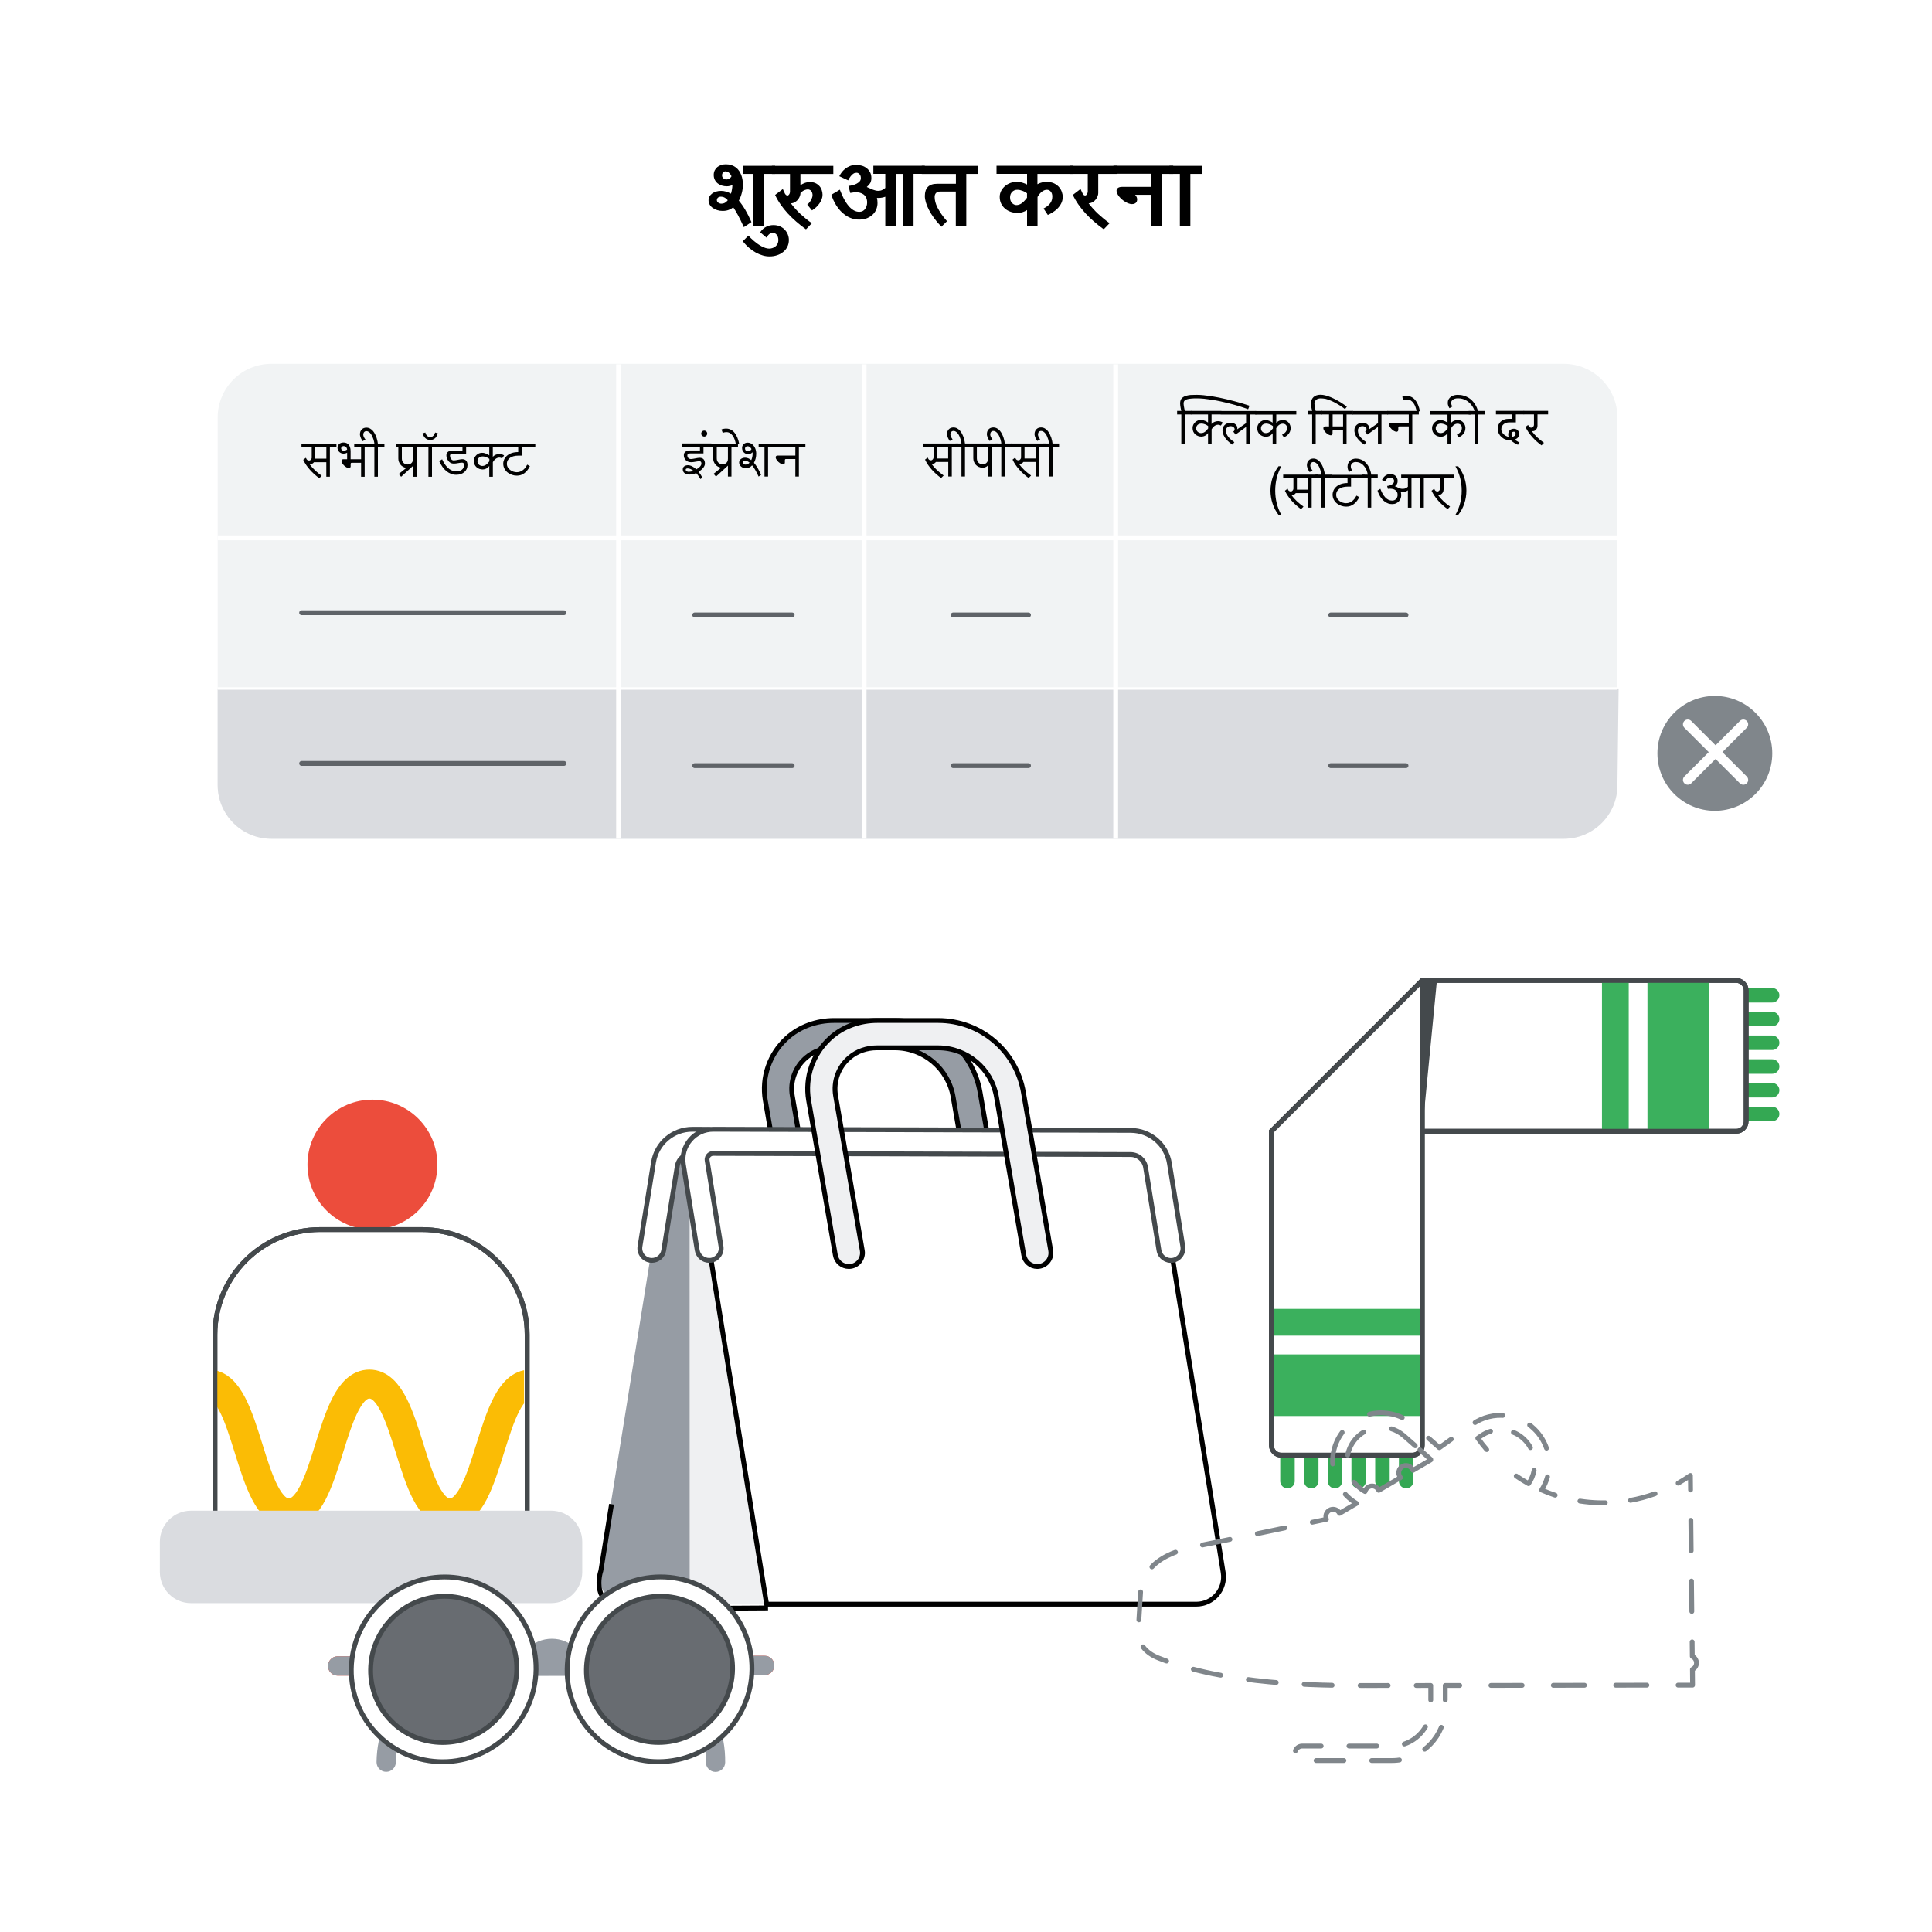 <?xml version="1.0" encoding="utf-8"?>
<!-- Generator: Adobe Illustrator 25.0.0, SVG Export Plug-In . SVG Version: 6.00 Build 0)  -->
<svg version="1.1" xmlns="http://www.w3.org/2000/svg" xmlns:xlink="http://www.w3.org/1999/xlink" x="0px" y="0px"
	 viewBox="0 0 400 400" style="enable-background:new 0 0 400 400;" xml:space="preserve">
<style type="text/css">
	.st0{fill:#FFFFFF;}
	.st1{fill:#F1F3F4;}
	.st2{fill:#DADCE0;}
	.st3{fill:none;stroke:#FFFFFF;stroke-miterlimit:10;}
	.st4{fill:none;stroke:#5F6368;stroke-linecap:round;stroke-linejoin:round;stroke-miterlimit:10;}
	.st5{fill:none;stroke:#FFFFFF;stroke-width:0.5;stroke-miterlimit:10;}
	.st6{fill:#80868B;}
	.st7{fill:none;stroke:#FFFFFF;stroke-width:2;stroke-linecap:round;stroke-linejoin:round;stroke-miterlimit:10;}
	.st8{fill:#E09108;}
	.st9{fill:#969CA4;stroke:#000000;stroke-miterlimit:10;}
	.st10{fill:#969CA4;}
	.st11{fill:#FFFFFF;stroke:#44494C;stroke-linecap:round;stroke-linejoin:round;stroke-miterlimit:10;}
	.st12{fill:#EFF0F2;}
	.st13{fill:#FFFFFF;stroke:#000000;stroke-miterlimit:10;}
	.st14{fill:#FBBC05;}
	.st15{fill:#EFF0F2;stroke:#000000;stroke-miterlimit:10;}
	.st16{fill:none;stroke:#000000;stroke-miterlimit:10;}
	.st17{fill:none;stroke:#34A853;stroke-width:3;stroke-linecap:round;stroke-linejoin:round;stroke-miterlimit:10;}
	.st18{fill:#3BB05D;}
	.st19{fill:none;stroke:#44494C;stroke-linecap:round;stroke-linejoin:round;stroke-miterlimit:10;}
	.st20{fill:#44494C;}
	.st21{fill:#EC4D3C;}
	.st22{clip-path:url(#SVGID_4_);}
	.st23{fill:none;stroke:#FBBC05;stroke-width:6;stroke-linecap:round;stroke-miterlimit:10;}
	.st24{fill:none;stroke:#EA4335;stroke-width:4;stroke-linecap:round;stroke-linejoin:round;stroke-miterlimit:10;}
	.st25{opacity:0.5;}
	.st26{fill:none;stroke:url(#SVGID_5_);stroke-width:4;stroke-linecap:round;stroke-linejoin:round;stroke-miterlimit:10;}
	.st27{fill:none;stroke:url(#SVGID_6_);stroke-width:4;stroke-linecap:round;stroke-linejoin:round;stroke-miterlimit:10;}
	.st28{fill:#686C71;}
	.st29{fill:none;stroke:#80868B;stroke-linecap:round;stroke-linejoin:round;}
	.st30{fill:none;stroke:#80868B;stroke-linecap:round;stroke-linejoin:round;stroke-dasharray:6.29,6.29;}
	.st31{fill:none;stroke:#80868B;stroke-linecap:round;stroke-linejoin:round;stroke-dasharray:5.263,5.263;}
	.st32{fill:none;stroke:#80868B;stroke-linecap:round;stroke-linejoin:round;stroke-dasharray:6.011,6.011;}
	.st33{fill:none;stroke:#80868B;stroke-linecap:round;stroke-linejoin:round;stroke-dasharray:6.943,6.943;}
	.st34{fill:none;stroke:#80868B;stroke-linecap:round;stroke-linejoin:round;stroke-dasharray:5.798,5.798;}
	.st35{fill:none;stroke:#80868B;stroke-linecap:round;stroke-linejoin:round;stroke-dasharray:5.754,5.754;}
	.st36{fill:none;stroke:#80868B;stroke-linecap:round;stroke-linejoin:round;stroke-dasharray:6.458,6.458;}
	.st37{fill:none;stroke:#80868B;stroke-linecap:round;stroke-linejoin:round;stroke-dasharray:4.839,4.839;}
	.st38{fill:none;stroke:#80868B;stroke-linecap:round;stroke-linejoin:round;stroke-dasharray:5.948,5.948;}
	.st39{clip-path:url(#SVGID_10_);}
	.st40{fill:none;stroke:url(#SVGID_11_);stroke-width:4;stroke-linecap:round;stroke-linejoin:round;stroke-miterlimit:10;}
	.st41{fill:none;stroke:url(#SVGID_12_);stroke-width:4;stroke-linecap:round;stroke-linejoin:round;stroke-miterlimit:10;}
	.st42{clip-path:url(#SVGID_16_);}
	.st43{fill:none;stroke:url(#SVGID_17_);stroke-width:4;stroke-linecap:round;stroke-linejoin:round;stroke-miterlimit:10;}
	.st44{fill:none;stroke:url(#SVGID_18_);stroke-width:4;stroke-linecap:round;stroke-linejoin:round;stroke-miterlimit:10;}
	.st45{clip-path:url(#SVGID_22_);}
	.st46{fill:none;stroke:url(#SVGID_23_);stroke-width:4;stroke-linecap:round;stroke-linejoin:round;stroke-miterlimit:10;}
	.st47{fill:none;stroke:url(#SVGID_24_);stroke-width:4;stroke-linecap:round;stroke-linejoin:round;stroke-miterlimit:10;}
	.st48{clip-path:url(#SVGID_28_);}
	.st49{fill:none;stroke:url(#SVGID_29_);stroke-width:4;stroke-linecap:round;stroke-linejoin:round;stroke-miterlimit:10;}
	.st50{fill:none;stroke:url(#SVGID_30_);stroke-width:4;stroke-linecap:round;stroke-linejoin:round;stroke-miterlimit:10;}
	.st51{clip-path:url(#SVGID_34_);}
	.st52{fill:none;stroke:url(#SVGID_35_);stroke-width:4;stroke-linecap:round;stroke-linejoin:round;stroke-miterlimit:10;}
	.st53{fill:none;stroke:url(#SVGID_36_);stroke-width:4;stroke-linecap:round;stroke-linejoin:round;stroke-miterlimit:10;}
	.st54{clip-path:url(#SVGID_40_);}
	.st55{fill:none;stroke:url(#SVGID_41_);stroke-width:4;stroke-linecap:round;stroke-linejoin:round;stroke-miterlimit:10;}
	.st56{fill:none;stroke:url(#SVGID_42_);stroke-width:4;stroke-linecap:round;stroke-linejoin:round;stroke-miterlimit:10;}
	.st57{clip-path:url(#SVGID_46_);}
	.st58{fill:none;stroke:url(#SVGID_47_);stroke-width:4;stroke-linecap:round;stroke-linejoin:round;stroke-miterlimit:10;}
	.st59{fill:none;stroke:url(#SVGID_48_);stroke-width:4;stroke-linecap:round;stroke-linejoin:round;stroke-miterlimit:10;}
	.st60{clip-path:url(#SVGID_52_);}
	.st61{fill:none;stroke:url(#SVGID_53_);stroke-width:4;stroke-linecap:round;stroke-linejoin:round;stroke-miterlimit:10;}
	.st62{fill:none;stroke:url(#SVGID_54_);stroke-width:4;stroke-linecap:round;stroke-linejoin:round;stroke-miterlimit:10;}
	.st63{clip-path:url(#SVGID_58_);}
	.st64{fill:none;stroke:url(#SVGID_59_);stroke-width:4;stroke-linecap:round;stroke-linejoin:round;stroke-miterlimit:10;}
	.st65{fill:none;stroke:url(#SVGID_60_);stroke-width:4;stroke-linecap:round;stroke-linejoin:round;stroke-miterlimit:10;}
	.st66{clip-path:url(#SVGID_64_);}
	.st67{fill:none;stroke:url(#SVGID_65_);stroke-width:4;stroke-linecap:round;stroke-linejoin:round;stroke-miterlimit:10;}
	.st68{fill:none;stroke:url(#SVGID_66_);stroke-width:4;stroke-linecap:round;stroke-linejoin:round;stroke-miterlimit:10;}
	.st69{clip-path:url(#SVGID_70_);}
	.st70{fill:none;stroke:url(#SVGID_71_);stroke-width:4;stroke-linecap:round;stroke-linejoin:round;stroke-miterlimit:10;}
	.st71{fill:none;stroke:url(#SVGID_72_);stroke-width:4;stroke-linecap:round;stroke-linejoin:round;stroke-miterlimit:10;}
	.st72{clip-path:url(#SVGID_76_);}
	.st73{fill:none;stroke:url(#SVGID_77_);stroke-width:4;stroke-linecap:round;stroke-linejoin:round;stroke-miterlimit:10;}
	.st74{fill:none;stroke:url(#SVGID_78_);stroke-width:4;stroke-linecap:round;stroke-linejoin:round;stroke-miterlimit:10;}
	.st75{clip-path:url(#SVGID_82_);}
	.st76{fill:none;stroke:url(#SVGID_83_);stroke-width:4;stroke-linecap:round;stroke-linejoin:round;stroke-miterlimit:10;}
	.st77{fill:none;stroke:url(#SVGID_84_);stroke-width:4;stroke-linecap:round;stroke-linejoin:round;stroke-miterlimit:10;}
	.st78{clip-path:url(#SVGID_88_);}
	.st79{fill:none;stroke:url(#SVGID_89_);stroke-width:4;stroke-linecap:round;stroke-linejoin:round;stroke-miterlimit:10;}
	.st80{fill:none;stroke:url(#SVGID_90_);stroke-width:4;stroke-linecap:round;stroke-linejoin:round;stroke-miterlimit:10;}
	.st81{clip-path:url(#SVGID_94_);}
	.st82{fill:none;stroke:url(#SVGID_95_);stroke-width:4;stroke-linecap:round;stroke-linejoin:round;stroke-miterlimit:10;}
	.st83{fill:none;stroke:url(#SVGID_96_);stroke-width:4;stroke-linecap:round;stroke-linejoin:round;stroke-miterlimit:10;}
	.st84{clip-path:url(#SVGID_100_);}
	.st85{fill:none;stroke:url(#SVGID_101_);stroke-width:4;stroke-linecap:round;stroke-linejoin:round;stroke-miterlimit:10;}
	.st86{fill:none;stroke:url(#SVGID_102_);stroke-width:4;stroke-linecap:round;stroke-linejoin:round;stroke-miterlimit:10;}
	.st87{clip-path:url(#SVGID_106_);}
	.st88{fill:none;stroke:url(#SVGID_107_);stroke-width:4;stroke-linecap:round;stroke-linejoin:round;stroke-miterlimit:10;}
	.st89{fill:none;stroke:url(#SVGID_108_);stroke-width:4;stroke-linecap:round;stroke-linejoin:round;stroke-miterlimit:10;}
	.st90{clip-path:url(#SVGID_112_);}
	.st91{fill:none;stroke:url(#SVGID_113_);stroke-width:4;stroke-linecap:round;stroke-linejoin:round;stroke-miterlimit:10;}
	.st92{fill:none;stroke:url(#SVGID_114_);stroke-width:4;stroke-linecap:round;stroke-linejoin:round;stroke-miterlimit:10;}
	.st93{clip-path:url(#SVGID_118_);}
	.st94{fill:none;stroke:url(#SVGID_119_);stroke-width:4;stroke-linecap:round;stroke-linejoin:round;stroke-miterlimit:10;}
	.st95{fill:none;stroke:url(#SVGID_120_);stroke-width:4;stroke-linecap:round;stroke-linejoin:round;stroke-miterlimit:10;}
	.st96{clip-path:url(#SVGID_124_);}
	.st97{fill:none;stroke:url(#SVGID_125_);stroke-width:4;stroke-linecap:round;stroke-linejoin:round;stroke-miterlimit:10;}
	.st98{fill:none;stroke:url(#SVGID_126_);stroke-width:4;stroke-linecap:round;stroke-linejoin:round;stroke-miterlimit:10;}
	.st99{clip-path:url(#SVGID_130_);}
	.st100{fill:none;stroke:url(#SVGID_131_);stroke-width:4;stroke-linecap:round;stroke-linejoin:round;stroke-miterlimit:10;}
	.st101{fill:none;stroke:url(#SVGID_132_);stroke-width:4;stroke-linecap:round;stroke-linejoin:round;stroke-miterlimit:10;}
	.st102{clip-path:url(#SVGID_136_);}
	.st103{fill:none;stroke:url(#SVGID_137_);stroke-width:4;stroke-linecap:round;stroke-linejoin:round;stroke-miterlimit:10;}
	.st104{fill:none;stroke:url(#SVGID_138_);stroke-width:4;stroke-linecap:round;stroke-linejoin:round;stroke-miterlimit:10;}
	.st105{clip-path:url(#SVGID_142_);}
	.st106{fill:none;stroke:url(#SVGID_143_);stroke-width:4;stroke-linecap:round;stroke-linejoin:round;stroke-miterlimit:10;}
	.st107{fill:none;stroke:url(#SVGID_144_);stroke-width:4;stroke-linecap:round;stroke-linejoin:round;stroke-miterlimit:10;}
	.st108{clip-path:url(#SVGID_148_);}
	.st109{fill:none;stroke:url(#SVGID_149_);stroke-width:4;stroke-linecap:round;stroke-linejoin:round;stroke-miterlimit:10;}
	.st110{fill:none;stroke:url(#SVGID_150_);stroke-width:4;stroke-linecap:round;stroke-linejoin:round;stroke-miterlimit:10;}
	.st111{clip-path:url(#SVGID_154_);}
	.st112{fill:none;stroke:url(#SVGID_155_);stroke-width:4;stroke-linecap:round;stroke-linejoin:round;stroke-miterlimit:10;}
	.st113{fill:none;stroke:url(#SVGID_156_);stroke-width:4;stroke-linecap:round;stroke-linejoin:round;stroke-miterlimit:10;}
	.st114{clip-path:url(#SVGID_160_);}
	.st115{fill:none;stroke:url(#SVGID_161_);stroke-width:4;stroke-linecap:round;stroke-linejoin:round;stroke-miterlimit:10;}
	.st116{fill:none;stroke:url(#SVGID_162_);stroke-width:4;stroke-linecap:round;stroke-linejoin:round;stroke-miterlimit:10;}
	.st117{clip-path:url(#SVGID_166_);}
	.st118{fill:none;stroke:url(#SVGID_167_);stroke-width:4;stroke-linecap:round;stroke-linejoin:round;stroke-miterlimit:10;}
	.st119{fill:none;stroke:url(#SVGID_168_);stroke-width:4;stroke-linecap:round;stroke-linejoin:round;stroke-miterlimit:10;}
	.st120{clip-path:url(#SVGID_172_);}
	.st121{fill:none;stroke:url(#SVGID_173_);stroke-width:4;stroke-linecap:round;stroke-linejoin:round;stroke-miterlimit:10;}
	.st122{fill:none;stroke:url(#SVGID_174_);stroke-width:4;stroke-linecap:round;stroke-linejoin:round;stroke-miterlimit:10;}
	.st123{clip-path:url(#SVGID_178_);}
	.st124{fill:none;stroke:url(#SVGID_179_);stroke-width:4;stroke-linecap:round;stroke-linejoin:round;stroke-miterlimit:10;}
	.st125{fill:none;stroke:url(#SVGID_180_);stroke-width:4;stroke-linecap:round;stroke-linejoin:round;stroke-miterlimit:10;}
	.st126{clip-path:url(#SVGID_184_);}
	.st127{fill:none;stroke:url(#SVGID_185_);stroke-width:4;stroke-linecap:round;stroke-linejoin:round;stroke-miterlimit:10;}
	.st128{fill:none;stroke:url(#SVGID_186_);stroke-width:4;stroke-linecap:round;stroke-linejoin:round;stroke-miterlimit:10;}
	.st129{clip-path:url(#SVGID_190_);}
	.st130{fill:none;stroke:url(#SVGID_191_);stroke-width:4;stroke-linecap:round;stroke-linejoin:round;stroke-miterlimit:10;}
	.st131{fill:none;stroke:url(#SVGID_192_);stroke-width:4;stroke-linecap:round;stroke-linejoin:round;stroke-miterlimit:10;}
	.st132{clip-path:url(#SVGID_196_);}
	.st133{fill:none;stroke:url(#SVGID_197_);stroke-width:4;stroke-linecap:round;stroke-linejoin:round;stroke-miterlimit:10;}
	.st134{fill:none;stroke:url(#SVGID_198_);stroke-width:4;stroke-linecap:round;stroke-linejoin:round;stroke-miterlimit:10;}
	.st135{clip-path:url(#SVGID_202_);}
	.st136{fill:none;stroke:url(#SVGID_203_);stroke-width:4;stroke-linecap:round;stroke-linejoin:round;stroke-miterlimit:10;}
	.st137{fill:none;stroke:url(#SVGID_204_);stroke-width:4;stroke-linecap:round;stroke-linejoin:round;stroke-miterlimit:10;}
	.st138{clip-path:url(#SVGID_208_);}
	.st139{fill:none;stroke:url(#SVGID_209_);stroke-width:4;stroke-linecap:round;stroke-linejoin:round;stroke-miterlimit:10;}
	.st140{fill:none;stroke:url(#SVGID_210_);stroke-width:4;stroke-linecap:round;stroke-linejoin:round;stroke-miterlimit:10;}
	.st141{clip-path:url(#SVGID_214_);}
	.st142{fill:none;stroke:url(#SVGID_215_);stroke-width:4;stroke-linecap:round;stroke-linejoin:round;stroke-miterlimit:10;}
	.st143{fill:none;stroke:url(#SVGID_216_);stroke-width:4;stroke-linecap:round;stroke-linejoin:round;stroke-miterlimit:10;}
	.st144{clip-path:url(#SVGID_220_);}
	.st145{fill:none;stroke:url(#SVGID_221_);stroke-width:4;stroke-linecap:round;stroke-linejoin:round;stroke-miterlimit:10;}
	.st146{fill:none;stroke:url(#SVGID_222_);stroke-width:4;stroke-linecap:round;stroke-linejoin:round;stroke-miterlimit:10;}
	.st147{clip-path:url(#SVGID_226_);}
	.st148{fill:none;stroke:url(#SVGID_227_);stroke-width:4;stroke-linecap:round;stroke-linejoin:round;stroke-miterlimit:10;}
	.st149{fill:none;stroke:url(#SVGID_228_);stroke-width:4;stroke-linecap:round;stroke-linejoin:round;stroke-miterlimit:10;}
	.st150{clip-path:url(#SVGID_232_);}
	.st151{fill:none;stroke:url(#SVGID_233_);stroke-width:4;stroke-linecap:round;stroke-linejoin:round;stroke-miterlimit:10;}
	.st152{fill:none;stroke:url(#SVGID_234_);stroke-width:4;stroke-linecap:round;stroke-linejoin:round;stroke-miterlimit:10;}
	.st153{clip-path:url(#SVGID_238_);}
	.st154{fill:none;stroke:url(#SVGID_239_);stroke-width:4;stroke-linecap:round;stroke-linejoin:round;stroke-miterlimit:10;}
	.st155{fill:none;stroke:url(#SVGID_240_);stroke-width:4;stroke-linecap:round;stroke-linejoin:round;stroke-miterlimit:10;}
	.st156{clip-path:url(#SVGID_244_);}
	.st157{fill:none;stroke:url(#SVGID_245_);stroke-width:4;stroke-linecap:round;stroke-linejoin:round;stroke-miterlimit:10;}
	.st158{fill:none;stroke:url(#SVGID_246_);stroke-width:4;stroke-linecap:round;stroke-linejoin:round;stroke-miterlimit:10;}
	.st159{clip-path:url(#SVGID_250_);}
	.st160{fill:none;stroke:url(#SVGID_251_);stroke-width:4;stroke-linecap:round;stroke-linejoin:round;stroke-miterlimit:10;}
	.st161{fill:none;stroke:url(#SVGID_252_);stroke-width:4;stroke-linecap:round;stroke-linejoin:round;stroke-miterlimit:10;}
	.st162{clip-path:url(#SVGID_256_);}
	.st163{fill:none;stroke:url(#SVGID_257_);stroke-width:4;stroke-linecap:round;stroke-linejoin:round;stroke-miterlimit:10;}
	.st164{fill:none;stroke:url(#SVGID_258_);stroke-width:4;stroke-linecap:round;stroke-linejoin:round;stroke-miterlimit:10;}
	.st165{clip-path:url(#SVGID_262_);}
	.st166{fill:none;stroke:url(#SVGID_263_);stroke-width:4;stroke-linecap:round;stroke-linejoin:round;stroke-miterlimit:10;}
	.st167{fill:none;stroke:url(#SVGID_264_);stroke-width:4;stroke-linecap:round;stroke-linejoin:round;stroke-miterlimit:10;}
	.st168{clip-path:url(#SVGID_268_);}
	.st169{fill:none;stroke:url(#SVGID_269_);stroke-width:4;stroke-linecap:round;stroke-linejoin:round;stroke-miterlimit:10;}
	.st170{fill:none;stroke:url(#SVGID_270_);stroke-width:4;stroke-linecap:round;stroke-linejoin:round;stroke-miterlimit:10;}
</style>
<g id="Layer_2">
	<rect x="-10" y="-10" class="st0" width="420" height="420"/>
</g>
<g id="Layer_1">
	<g>
		<g>
			<path class="st1" d="M323.76,173.65H56.18c-6.13,0-11.11-4.97-11.11-11.11V86.44c0-6.13,4.97-11.11,11.11-11.11h267.58
				c6.13,0,11.11,4.97,11.11,11.11v76.11C334.87,168.68,329.89,173.65,323.76,173.65z"/>
			<path class="st2" d="M334.87,162.55c0,6.13-4.97,11.11-11.11,11.11H56.18c-6.13,0-11.11-4.97-11.11-11.11v-20h290.05
				L334.87,162.55z"/>
			<g>
				<g>
					<path d="M247.73,81.75c0.46,0,0.95,0.02,1.47,0.08c0.52,0.05,1.05,0.12,1.6,0.2c0.54,0.09,1.09,0.19,1.64,0.3
						c0.55,0.11,1.09,0.23,1.62,0.36c0.53,0.12,1.03,0.25,1.51,0.38c0.48,0.13,0.92,0.25,1.33,0.37s0.76,0.23,1.07,0.33
						c0.31,0.1,0.55,0.18,0.73,0.24l-0.29,0.73c-0.11-0.05-0.29-0.12-0.55-0.21s-0.57-0.19-0.93-0.31
						c-0.37-0.12-0.78-0.24-1.23-0.37c-0.46-0.13-0.94-0.26-1.46-0.39s-1.05-0.25-1.6-0.37s-1.11-0.22-1.67-0.31
						c-0.56-0.09-1.11-0.16-1.66-0.22c-0.55-0.05-1.07-0.08-1.57-0.08c-0.4,0-0.75,0.01-1.04,0.04c-0.29,0.02-0.54,0.06-0.73,0.1
						c-0.2,0.04-0.36,0.1-0.48,0.16c-0.12,0.06-0.21,0.14-0.28,0.22c-0.06,0.08-0.11,0.17-0.13,0.27s-0.03,0.2-0.03,0.31
						c0,0.09,0.01,0.2,0.03,0.33c0.02,0.13,0.04,0.27,0.07,0.42c0.03,0.15,0.05,0.29,0.08,0.42s0.05,0.25,0.08,0.33h1.34v0.73h-1.34
						v6.1h-0.73v-6.1h-0.87v-0.73h0.87c-0.02-0.06-0.04-0.15-0.07-0.27c-0.03-0.12-0.06-0.25-0.08-0.4
						c-0.03-0.15-0.05-0.29-0.07-0.45c-0.02-0.15-0.03-0.29-0.03-0.41c0-0.18,0.02-0.35,0.05-0.51c0.04-0.16,0.1-0.31,0.19-0.44
						c0.09-0.13,0.22-0.26,0.38-0.37c0.16-0.11,0.37-0.2,0.62-0.28c0.25-0.08,0.55-0.13,0.91-0.17
						C246.84,81.77,247.26,81.75,247.73,81.75z"/>
					<path d="M252.76,88.11c-0.08-0.05-0.17-0.09-0.27-0.12c-0.1-0.03-0.2-0.05-0.3-0.05c-0.27,0-0.52,0.09-0.75,0.26
						c-0.23,0.17-0.43,0.4-0.59,0.68v3.03h-0.74v-2.25c-0.08,0.12-0.17,0.22-0.28,0.32s-0.22,0.17-0.34,0.23
						c-0.12,0.06-0.24,0.11-0.37,0.14c-0.12,0.03-0.24,0.05-0.35,0.05c-0.25,0-0.48-0.04-0.71-0.12c-0.22-0.08-0.42-0.2-0.59-0.35
						c-0.17-0.15-0.31-0.34-0.41-0.56c-0.1-0.22-0.15-0.47-0.15-0.75c0-0.24,0.05-0.46,0.15-0.67c0.1-0.2,0.23-0.38,0.39-0.53
						c0.16-0.15,0.34-0.26,0.54-0.35c0.2-0.08,0.4-0.12,0.61-0.12c0.2,0,0.38,0.02,0.55,0.07s0.32,0.1,0.45,0.16
						c0.13,0.06,0.24,0.12,0.33,0.18c0.09,0.06,0.15,0.1,0.18,0.13v-1.68h-3.57v-0.73h6.34v0.73h-2.04v1.98
						c0.1-0.11,0.2-0.2,0.32-0.28c0.12-0.08,0.23-0.14,0.35-0.18c0.12-0.05,0.23-0.08,0.35-0.1s0.22-0.03,0.33-0.03
						c0.2,0,0.39,0.03,0.55,0.08c0.17,0.06,0.31,0.13,0.44,0.22L252.76,88.11z M250.11,88.2c-0.07-0.05-0.16-0.11-0.25-0.17
						c-0.1-0.06-0.21-0.11-0.32-0.16c-0.12-0.05-0.25-0.09-0.38-0.12c-0.14-0.03-0.28-0.05-0.43-0.05c-0.17,0-0.32,0.03-0.45,0.08
						c-0.13,0.05-0.25,0.12-0.34,0.21c-0.09,0.09-0.16,0.19-0.21,0.31c-0.05,0.12-0.07,0.25-0.07,0.38c0,0.18,0.04,0.34,0.11,0.46
						c0.07,0.13,0.15,0.23,0.26,0.31c0.1,0.08,0.21,0.13,0.32,0.17s0.21,0.05,0.3,0.05c0.14,0,0.27-0.02,0.39-0.05
						s0.24-0.09,0.36-0.17c0.12-0.08,0.24-0.17,0.36-0.3c0.12-0.12,0.24-0.27,0.37-0.44V88.2z M260.06,85.82h-1.34v6.1h-0.73V88.4
						l-2.17,1.57l-0.48-0.6c0.07-0.05,0.12-0.1,0.16-0.15c0.04-0.05,0.06-0.09,0.08-0.14c0.02-0.04,0.03-0.09,0.03-0.13
						c0-0.04,0-0.08,0-0.12c0-0.07-0.02-0.14-0.06-0.21c-0.04-0.07-0.1-0.13-0.17-0.19c-0.07-0.06-0.16-0.1-0.27-0.14
						c-0.1-0.03-0.22-0.05-0.34-0.05c-0.11,0-0.23,0.02-0.34,0.05c-0.11,0.03-0.21,0.09-0.3,0.16c-0.09,0.07-0.16,0.17-0.22,0.28
						c-0.05,0.11-0.08,0.24-0.08,0.4c0,0.23,0.04,0.45,0.11,0.66c0.07,0.21,0.18,0.41,0.33,0.6c0.14,0.19,0.32,0.39,0.54,0.58
						s0.46,0.38,0.75,0.58l-0.38,0.51c-0.37-0.23-0.69-0.47-0.95-0.73c-0.26-0.26-0.48-0.51-0.64-0.77s-0.29-0.51-0.37-0.76
						c-0.08-0.25-0.12-0.49-0.12-0.7c0-0.27,0.05-0.5,0.15-0.69s0.23-0.36,0.39-0.49c0.16-0.13,0.34-0.23,0.54-0.3
						c0.2-0.06,0.41-0.1,0.61-0.1c0.2,0,0.39,0.03,0.56,0.09c0.17,0.06,0.32,0.14,0.44,0.25c0.12,0.1,0.22,0.22,0.29,0.35
						s0.1,0.27,0.1,0.41c0,0.05,0,0.09-0.01,0.14c-0.01,0.04-0.02,0.09-0.04,0.14l1.86-1.29v-1.78h-5.26v-0.73h7.34V85.82z"/>
					<path d="M268.42,85.82h-4.18v1.74c0.1-0.11,0.2-0.21,0.32-0.28c0.11-0.08,0.23-0.14,0.35-0.18c0.12-0.05,0.23-0.08,0.35-0.1
						c0.11-0.02,0.22-0.03,0.33-0.03c0.3,0,0.55,0.06,0.76,0.17c0.21,0.11,0.37,0.25,0.5,0.42c0.13,0.17,0.22,0.34,0.28,0.53
						c0.06,0.19,0.09,0.36,0.09,0.52c0,0.28-0.05,0.53-0.14,0.75c-0.1,0.22-0.22,0.4-0.36,0.56c-0.14,0.16-0.29,0.29-0.46,0.39
						c-0.16,0.1-0.3,0.18-0.43,0.24L265.44,90c0.19-0.1,0.36-0.2,0.49-0.31s0.24-0.22,0.32-0.34s0.14-0.24,0.17-0.37
						c0.03-0.13,0.05-0.27,0.05-0.41c0-0.13-0.02-0.25-0.07-0.35s-0.11-0.2-0.19-0.27c-0.08-0.08-0.17-0.13-0.28-0.17
						c-0.11-0.04-0.23-0.06-0.36-0.06c-0.26,0-0.51,0.09-0.75,0.26s-0.43,0.4-0.59,0.68v3.28h-0.74v-2.25
						c-0.08,0.12-0.17,0.22-0.28,0.32s-0.22,0.17-0.34,0.23c-0.12,0.06-0.24,0.11-0.37,0.14s-0.24,0.05-0.35,0.05
						c-0.25,0-0.48-0.04-0.71-0.12c-0.22-0.08-0.42-0.2-0.59-0.35c-0.17-0.15-0.31-0.34-0.41-0.56c-0.1-0.22-0.15-0.47-0.15-0.75
						c0-0.24,0.05-0.46,0.15-0.67c0.1-0.2,0.23-0.38,0.39-0.53c0.16-0.15,0.34-0.26,0.54-0.35c0.2-0.08,0.4-0.12,0.61-0.12
						c0.2,0,0.38,0.02,0.55,0.07s0.32,0.1,0.45,0.16c0.13,0.06,0.24,0.12,0.32,0.18c0.09,0.06,0.15,0.1,0.18,0.13v-1.68h-3.57v-0.73
						h8.48V85.82z M263.51,88.2c-0.07-0.05-0.16-0.11-0.25-0.17c-0.1-0.06-0.21-0.11-0.32-0.16c-0.12-0.05-0.25-0.09-0.38-0.12
						c-0.13-0.03-0.28-0.05-0.42-0.05c-0.17,0-0.32,0.03-0.45,0.08c-0.13,0.05-0.25,0.12-0.34,0.21s-0.16,0.19-0.21,0.31
						c-0.05,0.12-0.07,0.25-0.07,0.38c0,0.18,0.03,0.34,0.1,0.46c0.07,0.13,0.16,0.23,0.26,0.31c0.1,0.08,0.21,0.13,0.33,0.17
						c0.11,0.04,0.21,0.05,0.3,0.05c0.13,0,0.26-0.02,0.39-0.05c0.12-0.04,0.24-0.09,0.36-0.17c0.12-0.08,0.24-0.17,0.36-0.3
						c0.12-0.12,0.24-0.27,0.37-0.44V88.2z"/>
					<path d="M273.45,82.48c-0.2,0-0.39,0.03-0.55,0.08c-0.16,0.05-0.3,0.13-0.41,0.23s-0.2,0.21-0.26,0.35
						c-0.06,0.13-0.09,0.28-0.09,0.44c0,0.09,0.01,0.2,0.03,0.33c0.02,0.13,0.04,0.27,0.07,0.42s0.05,0.29,0.08,0.42
						c0.03,0.14,0.06,0.25,0.08,0.33h1.34v0.73h-1.34v6.1h-0.73v-6.1h-0.87v-0.73h0.87c-0.02-0.06-0.04-0.15-0.07-0.27
						c-0.03-0.12-0.06-0.25-0.08-0.4c-0.03-0.15-0.05-0.29-0.07-0.45c-0.02-0.15-0.03-0.29-0.03-0.41c0-0.27,0.04-0.51,0.13-0.74
						c0.09-0.22,0.22-0.42,0.38-0.58c0.17-0.16,0.38-0.28,0.62-0.37c0.25-0.09,0.52-0.13,0.84-0.13c0.31,0,0.64,0.04,0.99,0.13
						s0.71,0.21,1.06,0.35c0.36,0.15,0.71,0.31,1.06,0.49s0.67,0.37,0.97,0.55s0.57,0.36,0.81,0.53c0.24,0.17,0.43,0.32,0.57,0.44
						l-0.39,0.48c-0.1-0.08-0.24-0.19-0.44-0.33c-0.2-0.14-0.43-0.3-0.69-0.46s-0.56-0.34-0.87-0.51c-0.32-0.17-0.64-0.33-0.99-0.47
						c-0.34-0.14-0.68-0.26-1.03-0.35C274.11,82.53,273.77,82.48,273.45,82.48z"/>
					<path d="M280.14,85.82h-1.35v6.1h-0.73v-2.89h-1.97c-0.08,0-0.13,0.03-0.16,0.08c-0.03,0.05-0.04,0.13-0.04,0.23v0.43
						c0,0.01,0,0.04-0.01,0.08c-0.01,0.04-0.02,0.08-0.05,0.12c-0.02,0.04-0.06,0.07-0.11,0.1c-0.04,0.03-0.11,0.05-0.19,0.05
						c-0.1,0-0.21-0.02-0.32-0.07c-0.11-0.04-0.23-0.1-0.34-0.18c-0.11-0.08-0.22-0.16-0.33-0.26c-0.11-0.1-0.2-0.2-0.28-0.31
						s-0.15-0.22-0.2-0.33c-0.05-0.11-0.07-0.22-0.07-0.32c0-0.1,0.03-0.19,0.1-0.26s0.17-0.1,0.3-0.1h0.77v-2.48h-1.54v-0.73h6.51
						V85.82z M278.07,88.29v-2.48h-2.16v2.48H278.07z"/>
					<path d="M287.36,85.82h-1.34v6.1h-0.73V88.4l-2.17,1.57l-0.48-0.6c0.07-0.05,0.12-0.1,0.16-0.15s0.06-0.09,0.08-0.14
						c0.02-0.04,0.03-0.09,0.03-0.13c0-0.04,0.01-0.08,0.01-0.12c0-0.07-0.02-0.14-0.06-0.21c-0.04-0.07-0.1-0.13-0.17-0.19
						c-0.07-0.06-0.16-0.1-0.27-0.14c-0.1-0.03-0.22-0.05-0.34-0.05c-0.12,0-0.23,0.02-0.34,0.05c-0.11,0.03-0.21,0.09-0.3,0.16
						c-0.09,0.07-0.16,0.17-0.22,0.28c-0.06,0.11-0.08,0.24-0.08,0.4c0,0.23,0.04,0.45,0.11,0.66c0.07,0.21,0.18,0.41,0.33,0.6
						c0.14,0.19,0.32,0.39,0.54,0.58s0.46,0.38,0.75,0.58l-0.38,0.51c-0.37-0.23-0.69-0.47-0.95-0.73
						c-0.26-0.26-0.48-0.51-0.64-0.77s-0.29-0.51-0.37-0.76c-0.08-0.25-0.12-0.49-0.12-0.7c0-0.27,0.05-0.5,0.15-0.69
						c0.1-0.2,0.23-0.36,0.39-0.49c0.16-0.13,0.34-0.23,0.54-0.3c0.2-0.06,0.4-0.1,0.61-0.1c0.2,0,0.39,0.03,0.56,0.09
						c0.17,0.06,0.32,0.14,0.44,0.25c0.12,0.1,0.22,0.22,0.29,0.35s0.1,0.27,0.1,0.41c0,0.05,0,0.09-0.01,0.14
						c-0.01,0.04-0.02,0.09-0.04,0.14l1.86-1.29v-1.78h-5.26v-0.73h7.34V85.82z"/>
					<path d="M293.75,85.82h-1.35v6.1h-0.73v-3.63h-1.97c-0.08,0-0.13,0.03-0.16,0.08c-0.03,0.06-0.04,0.13-0.04,0.23v0.43
						c0,0.01,0,0.04-0.01,0.08c-0.01,0.04-0.02,0.08-0.05,0.12c-0.02,0.04-0.06,0.08-0.11,0.11c-0.04,0.03-0.11,0.05-0.19,0.05
						c-0.1,0-0.21-0.02-0.32-0.07c-0.11-0.04-0.23-0.1-0.34-0.18c-0.11-0.08-0.22-0.16-0.33-0.26c-0.11-0.1-0.2-0.2-0.28-0.31
						c-0.08-0.11-0.15-0.22-0.2-0.33c-0.05-0.11-0.07-0.21-0.07-0.31c0-0.1,0.03-0.19,0.1-0.26s0.17-0.1,0.3-0.1h3.67v-1.75h-4.43
						v-0.73h6.51V85.82z"/>
					<path d="M293.29,85.15c-0.05-0.3-0.13-0.59-0.23-0.88c-0.1-0.29-0.23-0.55-0.39-0.78c-0.16-0.23-0.35-0.41-0.57-0.56
						c-0.22-0.14-0.47-0.21-0.76-0.21c-0.12,0-0.24,0.01-0.36,0.03c-0.12,0.02-0.25,0.06-0.41,0.12l-0.25-0.71
						c0.16-0.06,0.32-0.1,0.48-0.13c0.16-0.03,0.33-0.04,0.51-0.04c0.33,0,0.64,0.07,0.93,0.22c0.29,0.14,0.54,0.35,0.77,0.63
						c0.23,0.27,0.42,0.61,0.59,1c0.16,0.39,0.29,0.83,0.38,1.32H293.29z"/>
					<path d="M304.61,85.82h-4.18v1.74c0.1-0.11,0.2-0.21,0.32-0.28c0.12-0.08,0.23-0.14,0.35-0.18c0.12-0.05,0.23-0.08,0.35-0.1
						s0.22-0.03,0.33-0.03c0.3,0,0.55,0.06,0.75,0.17c0.21,0.11,0.37,0.25,0.5,0.42c0.13,0.17,0.22,0.34,0.28,0.53
						c0.06,0.19,0.09,0.36,0.09,0.52c0,0.28-0.05,0.53-0.14,0.75c-0.1,0.22-0.21,0.4-0.36,0.56c-0.14,0.16-0.29,0.29-0.45,0.39
						c-0.16,0.1-0.31,0.18-0.44,0.24L301.63,90c0.19-0.1,0.36-0.2,0.49-0.31s0.24-0.22,0.32-0.34c0.08-0.12,0.14-0.24,0.17-0.37
						c0.04-0.13,0.05-0.27,0.05-0.41c0-0.13-0.02-0.25-0.07-0.35s-0.11-0.2-0.19-0.27c-0.08-0.08-0.17-0.13-0.28-0.17
						c-0.11-0.04-0.22-0.06-0.35-0.06c-0.27,0-0.52,0.09-0.75,0.26s-0.43,0.4-0.59,0.68v3.28h-0.74v-2.25
						c-0.08,0.12-0.17,0.22-0.28,0.32s-0.22,0.17-0.34,0.23c-0.12,0.06-0.24,0.11-0.37,0.14c-0.12,0.03-0.24,0.05-0.35,0.05
						c-0.25,0-0.48-0.04-0.71-0.12c-0.22-0.08-0.42-0.2-0.59-0.35c-0.17-0.15-0.31-0.34-0.41-0.56c-0.1-0.22-0.15-0.47-0.15-0.75
						c0-0.24,0.05-0.46,0.15-0.67c0.1-0.2,0.23-0.38,0.39-0.53c0.16-0.15,0.34-0.26,0.54-0.35c0.2-0.08,0.4-0.12,0.61-0.12
						c0.2,0,0.38,0.02,0.55,0.07s0.32,0.1,0.45,0.16c0.13,0.06,0.24,0.12,0.33,0.18c0.09,0.06,0.15,0.1,0.18,0.13v-1.68h-3.57v-0.73
						h8.48V85.82z M299.7,88.2c-0.07-0.05-0.16-0.11-0.25-0.17c-0.1-0.06-0.21-0.11-0.32-0.16c-0.12-0.05-0.25-0.09-0.38-0.12
						c-0.14-0.03-0.28-0.05-0.43-0.05c-0.17,0-0.32,0.03-0.45,0.08c-0.13,0.05-0.25,0.12-0.34,0.21c-0.09,0.09-0.16,0.19-0.21,0.31
						c-0.05,0.12-0.07,0.25-0.07,0.38c0,0.18,0.04,0.34,0.11,0.46c0.07,0.13,0.15,0.23,0.26,0.31c0.1,0.08,0.21,0.13,0.32,0.17
						s0.21,0.05,0.3,0.05c0.14,0,0.27-0.02,0.39-0.05s0.24-0.09,0.36-0.17c0.12-0.08,0.24-0.17,0.36-0.3
						c0.12-0.12,0.24-0.27,0.37-0.44V88.2z"/>
					<path d="M299.74,83.44c0-0.29,0.06-0.55,0.18-0.76c0.12-0.21,0.28-0.39,0.47-0.53c0.19-0.14,0.41-0.24,0.65-0.3
						s0.48-0.1,0.73-0.1c0.45,0,0.86,0.05,1.23,0.16s0.7,0.24,0.99,0.41c0.29,0.17,0.54,0.37,0.77,0.6
						c0.22,0.23,0.41,0.46,0.58,0.71c0.16,0.25,0.3,0.5,0.41,0.75s0.2,0.49,0.27,0.71h1.35v0.73h-1.35v6.1h-0.73v-6.1h-1.22v-0.73
						h1.22c-0.03-0.12-0.08-0.27-0.16-0.45c-0.08-0.18-0.19-0.36-0.32-0.56c-0.13-0.19-0.29-0.39-0.48-0.58
						c-0.19-0.19-0.4-0.36-0.64-0.52c-0.24-0.15-0.51-0.28-0.82-0.37c-0.3-0.1-0.63-0.14-1-0.14c-0.23,0-0.43,0.02-0.6,0.07
						c-0.18,0.05-0.33,0.11-0.45,0.2c-0.12,0.08-0.22,0.18-0.28,0.29c-0.06,0.11-0.1,0.23-0.1,0.36c0,0.1,0.02,0.22,0.06,0.36
						c0.04,0.14,0.1,0.28,0.18,0.43l-0.58,0.34c-0.1-0.15-0.18-0.32-0.25-0.51C299.78,83.82,299.74,83.63,299.74,83.44z"/>
					<path d="M314.6,91.62l-0.32,0.47c-0.11-0.05-0.23-0.1-0.36-0.16s-0.25-0.13-0.38-0.21c-0.13-0.08-0.26-0.16-0.38-0.26
						s-0.24-0.2-0.35-0.31c-0.03,0-0.06,0.01-0.09,0.01c-0.03,0-0.06,0-0.09,0c-0.32,0-0.63-0.06-0.94-0.17s-0.57-0.28-0.81-0.49
						c-0.24-0.21-0.43-0.46-0.57-0.75s-0.22-0.61-0.22-0.96c0-0.31,0.05-0.59,0.16-0.85c0.11-0.25,0.26-0.47,0.46-0.65
						c0.2-0.18,0.44-0.32,0.71-0.42c0.28-0.1,0.58-0.15,0.92-0.15h0.77v-0.92h-3.39v-0.73h5.82v0.73h-1.7v1.66h-1.45
						c-0.15,0-0.31,0.02-0.49,0.07c-0.18,0.05-0.35,0.13-0.51,0.24c-0.16,0.11-0.29,0.26-0.4,0.44s-0.16,0.4-0.16,0.67
						c0,0.19,0.04,0.38,0.13,0.55c0.09,0.17,0.2,0.33,0.34,0.47c0.14,0.14,0.3,0.25,0.48,0.35c0.18,0.1,0.37,0.16,0.56,0.2
						c-0.03-0.08-0.05-0.17-0.06-0.25c-0.01-0.09-0.02-0.18-0.02-0.27c0-0.16,0.03-0.31,0.08-0.45c0.05-0.14,0.12-0.27,0.22-0.37
						c0.1-0.11,0.22-0.19,0.37-0.25c0.14-0.06,0.31-0.09,0.5-0.09c0.16,0,0.31,0.03,0.44,0.08c0.13,0.05,0.25,0.12,0.34,0.22
						c0.1,0.1,0.17,0.21,0.23,0.34c0.05,0.13,0.08,0.28,0.08,0.45c0,0.15-0.03,0.29-0.07,0.41c-0.05,0.12-0.12,0.23-0.2,0.33
						c-0.08,0.09-0.18,0.18-0.29,0.24s-0.23,0.13-0.35,0.17c0.1,0.08,0.2,0.15,0.29,0.21c0.1,0.07,0.2,0.13,0.29,0.18
						c0.09,0.05,0.17,0.1,0.24,0.14C314.5,91.57,314.56,91.6,314.6,91.62z M313.8,89.8c0-0.13-0.04-0.24-0.11-0.31
						c-0.07-0.08-0.16-0.11-0.28-0.11c-0.06,0-0.11,0.01-0.17,0.03c-0.06,0.02-0.11,0.05-0.15,0.1s-0.08,0.11-0.1,0.18
						s-0.04,0.16-0.04,0.26c0,0.18,0.05,0.35,0.14,0.5c0.21-0.04,0.38-0.11,0.5-0.21C313.74,90.12,313.8,89.98,313.8,89.8z"/>
					<path d="M319.16,92.21c-0.36-0.26-0.7-0.53-1.02-0.82c-0.32-0.29-0.62-0.58-0.9-0.9c-0.28-0.31-0.54-0.64-0.78-0.99
						c-0.24-0.35-0.45-0.72-0.63-1.1l0.55-0.42c0.03,0.06,0.05,0.11,0.07,0.16c0.03,0.05,0.05,0.1,0.08,0.15
						c0.06,0.08,0.13,0.15,0.21,0.19c0.08,0.04,0.18,0.07,0.31,0.07c0.08,0,0.16-0.02,0.22-0.06s0.12-0.09,0.17-0.15
						s0.08-0.12,0.11-0.18s0.04-0.11,0.04-0.16v-2.2h-2.12v-0.73h5.05v0.73h-2.2v2.37c0,0.09-0.02,0.2-0.05,0.33
						c-0.04,0.13-0.1,0.25-0.18,0.36c-0.08,0.11-0.18,0.21-0.3,0.29c-0.12,0.08-0.27,0.12-0.44,0.12c-0.03,0-0.07,0-0.11-0.01
						s-0.08-0.01-0.12-0.02c0.34,0.47,0.72,0.9,1.14,1.3s0.89,0.78,1.4,1.14L319.16,92.21z"/>
					<path d="M265.28,96.54c-0.44,0.81-0.76,1.64-0.96,2.48c-0.2,0.84-0.3,1.69-0.3,2.56c0,0.86,0.1,1.71,0.3,2.55
						c0.2,0.84,0.52,1.66,0.96,2.47h-0.57c-0.28-0.36-0.52-0.74-0.73-1.14c-0.21-0.4-0.38-0.81-0.52-1.24
						c-0.14-0.43-0.25-0.86-0.31-1.31c-0.07-0.44-0.11-0.89-0.11-1.34c0-0.45,0.04-0.9,0.11-1.34c0.07-0.44,0.17-0.88,0.31-1.31
						c0.14-0.43,0.31-0.84,0.52-1.24c0.21-0.4,0.45-0.78,0.73-1.15H265.28z"/>
					<path d="M269.36,105.41c-0.36-0.26-0.7-0.53-1.02-0.82c-0.32-0.29-0.62-0.58-0.9-0.9c-0.28-0.31-0.54-0.64-0.78-0.99
						c-0.24-0.35-0.45-0.72-0.63-1.1l0.55-0.42c0.03,0.06,0.05,0.11,0.08,0.16c0.03,0.05,0.05,0.1,0.08,0.15
						c0.06,0.08,0.12,0.15,0.21,0.19c0.08,0.04,0.18,0.07,0.3,0.07c0.08,0,0.16-0.02,0.22-0.06s0.12-0.09,0.17-0.15
						c0.05-0.06,0.09-0.12,0.11-0.18s0.04-0.11,0.04-0.16v-2.2h-2.12v-0.73h7.24v0.73h-1.34v6.1h-0.73v-3.01h-2.56
						c-0.08,0.11-0.18,0.2-0.3,0.28c-0.12,0.07-0.26,0.11-0.42,0.11c-0.03,0-0.07,0-0.1-0.01c-0.04-0.01-0.08-0.01-0.12-0.02
						c0.34,0.47,0.71,0.9,1.14,1.3c0.42,0.4,0.89,0.78,1.4,1.14L269.36,105.41z M268.51,101.38h2.31v-2.36h-2.31V101.38z"/>
					<path d="M270.58,96.33c0-0.22,0.04-0.41,0.1-0.59c0.07-0.17,0.17-0.32,0.29-0.44c0.12-0.12,0.26-0.21,0.42-0.27
						c0.16-0.06,0.34-0.09,0.52-0.09c0.29,0,0.55,0.07,0.78,0.2c0.23,0.13,0.43,0.3,0.6,0.5c0.17,0.21,0.32,0.44,0.44,0.69
						c0.12,0.25,0.23,0.5,0.31,0.75s0.14,0.48,0.18,0.69c0.04,0.21,0.07,0.38,0.08,0.5h1.35v0.73h-1.35v6.1h-0.73v-6.1h-1.22v-0.73
						h1.22c0-0.07-0.01-0.18-0.04-0.33c-0.03-0.15-0.07-0.33-0.13-0.52c-0.06-0.19-0.13-0.39-0.22-0.6s-0.2-0.4-0.32-0.57
						c-0.12-0.17-0.26-0.31-0.42-0.42c-0.16-0.11-0.33-0.17-0.51-0.17c-0.12,0-0.22,0.02-0.3,0.07c-0.08,0.04-0.15,0.1-0.2,0.17
						c-0.05,0.07-0.09,0.15-0.11,0.24c-0.02,0.09-0.04,0.17-0.04,0.25c0,0.16,0.04,0.33,0.13,0.5c0.08,0.17,0.19,0.34,0.33,0.53
						l-0.59,0.32c-0.04-0.06-0.1-0.14-0.16-0.24s-0.13-0.22-0.19-0.35s-0.11-0.27-0.15-0.41S270.58,96.47,270.58,96.33z"/>
					<path d="M281.42,102.93c-0.15,0.31-0.32,0.58-0.51,0.82c-0.19,0.24-0.39,0.45-0.62,0.62c-0.23,0.17-0.47,0.3-0.73,0.39
						c-0.26,0.09-0.54,0.13-0.84,0.13c-0.33,0-0.66-0.05-0.99-0.16c-0.33-0.11-0.63-0.27-0.91-0.48c-0.27-0.21-0.49-0.47-0.66-0.78
						c-0.17-0.31-0.26-0.67-0.26-1.07c0-0.3,0.07-0.59,0.2-0.88s0.32-0.54,0.58-0.77s0.58-0.41,0.97-0.54s0.83-0.2,1.34-0.2v-0.97
						h-3.45v-0.73h6.99v0.73h-2.81v1.71h-0.73c-0.36,0-0.68,0.04-0.97,0.12c-0.29,0.08-0.54,0.19-0.74,0.34
						c-0.2,0.14-0.36,0.32-0.47,0.52s-0.17,0.43-0.17,0.68c0,0.28,0.06,0.53,0.19,0.75s0.29,0.4,0.48,0.55
						c0.2,0.15,0.42,0.27,0.66,0.35c0.24,0.08,0.48,0.12,0.71,0.12c0.28,0,0.53-0.05,0.75-0.14c0.22-0.09,0.42-0.21,0.6-0.36
						c0.18-0.15,0.33-0.32,0.47-0.5c0.13-0.19,0.25-0.38,0.35-0.57L281.42,102.93z"/>
					<path d="M278.99,96.64c0-0.29,0.05-0.55,0.16-0.76c0.11-0.21,0.24-0.39,0.4-0.53c0.17-0.14,0.35-0.24,0.55-0.3
						c0.2-0.06,0.4-0.1,0.6-0.1c0.31,0,0.59,0.04,0.85,0.12c0.25,0.08,0.49,0.18,0.69,0.31c0.21,0.13,0.39,0.28,0.55,0.45
						c0.16,0.17,0.3,0.35,0.42,0.54c0.12,0.19,0.23,0.38,0.31,0.57s0.16,0.38,0.21,0.54c0.05,0.17,0.09,0.33,0.12,0.46
						s0.04,0.25,0.05,0.33h1.35v0.73h-1.35v6.1h-0.73v-6.1h-1.22v-0.73h1.22c-0.01-0.09-0.03-0.22-0.07-0.39
						c-0.04-0.17-0.1-0.35-0.18-0.54s-0.19-0.39-0.32-0.59c-0.13-0.2-0.29-0.38-0.46-0.54c-0.18-0.16-0.39-0.3-0.63-0.4
						c-0.24-0.1-0.51-0.15-0.82-0.15c-0.15,0-0.29,0.02-0.42,0.07c-0.12,0.05-0.23,0.11-0.32,0.2c-0.09,0.08-0.16,0.18-0.21,0.29
						c-0.05,0.11-0.07,0.23-0.07,0.36c0,0.1,0.02,0.22,0.06,0.36c0.04,0.14,0.1,0.28,0.18,0.43l-0.58,0.34
						c-0.1-0.15-0.18-0.32-0.25-0.51C279.03,97.02,278.99,96.83,278.99,96.64z"/>
					<path d="M289.37,100.92c0.16,0.09,0.32,0.16,0.48,0.21c0.16,0.05,0.34,0.08,0.55,0.08c0.26,0,0.47-0.04,0.65-0.13
						c0.18-0.08,0.32-0.19,0.44-0.31v-1.76h-1.39v-0.73h6.04v0.73h-1.35v6.1h-0.73v-6.1h-1.83v6.1h-0.74v-3.6
						c-0.16,0.12-0.33,0.21-0.51,0.26c-0.18,0.06-0.35,0.08-0.51,0.08c-0.09,0-0.17-0.01-0.24-0.02c-0.08-0.01-0.15-0.03-0.23-0.05
						c0.07,0.22,0.11,0.47,0.11,0.76c0,0.22-0.04,0.44-0.12,0.66c-0.08,0.22-0.2,0.41-0.36,0.59c-0.16,0.17-0.36,0.31-0.59,0.42
						s-0.51,0.16-0.83,0.16c-0.28,0-0.55-0.04-0.79-0.13c-0.24-0.09-0.47-0.21-0.67-0.35c-0.21-0.15-0.39-0.32-0.56-0.51
						c-0.17-0.19-0.32-0.39-0.45-0.6s-0.24-0.42-0.33-0.63c-0.09-0.21-0.16-0.41-0.21-0.59l0.59-0.36c0.13,0.36,0.29,0.69,0.45,0.99
						c0.17,0.3,0.35,0.56,0.55,0.77s0.42,0.38,0.65,0.5c0.24,0.12,0.49,0.18,0.77,0.18c0.2,0,0.37-0.03,0.51-0.1
						c0.15-0.07,0.27-0.16,0.36-0.27c0.09-0.11,0.16-0.24,0.21-0.38s0.07-0.29,0.07-0.43c0-0.24-0.04-0.45-0.14-0.61
						s-0.21-0.3-0.36-0.4c-0.15-0.1-0.31-0.17-0.5-0.21c-0.19-0.04-0.37-0.06-0.56-0.06c-0.16,0-0.31,0.01-0.45,0.04l-0.16-0.61
						c0.14-0.01,0.3-0.04,0.47-0.09s0.32-0.1,0.47-0.19c0.14-0.08,0.26-0.18,0.36-0.3c0.1-0.12,0.14-0.25,0.14-0.42
						c0-0.13-0.03-0.25-0.08-0.34c-0.05-0.09-0.12-0.17-0.2-0.22c-0.08-0.06-0.16-0.1-0.24-0.12s-0.16-0.04-0.22-0.04
						c-0.08,0-0.17,0.01-0.26,0.02c-0.09,0.01-0.19,0.05-0.29,0.1c-0.1,0.05-0.2,0.13-0.29,0.24c-0.1,0.1-0.2,0.24-0.29,0.42
						l-0.64-0.3c0.06-0.12,0.13-0.25,0.23-0.39c0.1-0.14,0.22-0.27,0.36-0.4s0.31-0.22,0.51-0.31s0.41-0.12,0.65-0.12
						c0.19,0,0.38,0.03,0.56,0.09c0.18,0.06,0.34,0.15,0.48,0.27c0.14,0.12,0.25,0.27,0.33,0.45c0.08,0.18,0.13,0.39,0.13,0.63
						c0,0.24-0.05,0.45-0.15,0.63c-0.1,0.18-0.24,0.33-0.42,0.46c0.1,0.02,0.2,0.06,0.29,0.09c0.09,0.04,0.18,0.08,0.27,0.15
						L289.37,100.92z"/>
					<path d="M299.72,105.41c-0.36-0.26-0.7-0.53-1.02-0.82c-0.32-0.29-0.62-0.58-0.9-0.9c-0.28-0.31-0.54-0.64-0.78-0.99
						c-0.24-0.35-0.45-0.72-0.63-1.1l0.55-0.42c0.03,0.06,0.05,0.11,0.07,0.16c0.03,0.05,0.05,0.1,0.08,0.15
						c0.06,0.08,0.13,0.15,0.21,0.19c0.08,0.04,0.18,0.07,0.31,0.07c0.08,0,0.16-0.02,0.22-0.06s0.12-0.09,0.17-0.15
						s0.08-0.12,0.11-0.18s0.04-0.11,0.04-0.16v-2.2h-2.12v-0.73h5.05v0.73h-2.2v2.37c0,0.09-0.02,0.2-0.05,0.33
						c-0.04,0.13-0.1,0.25-0.18,0.36c-0.08,0.11-0.18,0.21-0.3,0.29c-0.12,0.08-0.27,0.12-0.44,0.12c-0.03,0-0.07,0-0.11-0.01
						s-0.08-0.01-0.12-0.02c0.34,0.47,0.72,0.9,1.14,1.3s0.89,0.78,1.4,1.14L299.72,105.41z"/>
					<path d="M301.91,96.54c0.29,0.37,0.54,0.75,0.75,1.15c0.21,0.4,0.39,0.81,0.53,1.24c0.14,0.43,0.24,0.86,0.31,1.31
						s0.1,0.89,0.1,1.34c0,0.91-0.14,1.79-0.42,2.65s-0.7,1.65-1.27,2.37h-0.58c0.45-0.8,0.78-1.62,0.99-2.46
						c0.21-0.84,0.31-1.69,0.31-2.56s-0.1-1.72-0.31-2.56c-0.21-0.84-0.54-1.66-0.99-2.48H301.91z"/>
				</g>
			</g>
			<line class="st3" x1="45.07" y1="111.35" x2="334.87" y2="111.35"/>
			<line class="st3" x1="230.99" y1="75.43" x2="230.99" y2="173.65"/>
			<g>
				<g>
					<path d="M194.85,98.97c-0.36-0.26-0.7-0.53-1.02-0.82c-0.32-0.29-0.62-0.58-0.9-0.9c-0.28-0.31-0.54-0.64-0.78-0.99
						c-0.24-0.35-0.45-0.72-0.63-1.1l0.55-0.42c0.03,0.06,0.05,0.11,0.08,0.16c0.03,0.05,0.05,0.1,0.08,0.15
						c0.06,0.08,0.12,0.15,0.21,0.19c0.08,0.04,0.18,0.07,0.3,0.07c0.08,0,0.16-0.02,0.22-0.06s0.12-0.09,0.17-0.15
						c0.05-0.06,0.09-0.12,0.11-0.18s0.04-0.11,0.04-0.16v-2.2h-2.12v-0.73h7.24v0.73h-1.34v6.1h-0.73v-3.01h-2.56
						c-0.08,0.11-0.18,0.2-0.3,0.28c-0.12,0.07-0.26,0.11-0.42,0.11c-0.03,0-0.07,0-0.1-0.01c-0.04-0.01-0.08-0.01-0.12-0.02
						c0.34,0.47,0.71,0.9,1.14,1.3c0.42,0.4,0.89,0.78,1.4,1.14L194.85,98.97z M194,94.93h2.31v-2.36H194V94.93z"/>
					<path d="M196.07,89.89c0-0.22,0.04-0.41,0.1-0.59c0.07-0.17,0.17-0.32,0.29-0.44c0.12-0.12,0.26-0.21,0.42-0.27
						c0.16-0.06,0.34-0.09,0.52-0.09c0.29,0,0.55,0.07,0.78,0.2c0.23,0.13,0.43,0.3,0.6,0.5c0.17,0.21,0.32,0.44,0.44,0.69
						c0.12,0.25,0.23,0.5,0.31,0.75s0.14,0.48,0.18,0.69c0.04,0.21,0.07,0.38,0.08,0.5h1.35v0.73h-1.35v6.1h-0.73v-6.1h-1.22v-0.73
						h1.22c0-0.07-0.01-0.18-0.04-0.33c-0.03-0.15-0.07-0.33-0.13-0.52c-0.06-0.19-0.13-0.39-0.22-0.6s-0.2-0.4-0.32-0.57
						c-0.12-0.17-0.26-0.31-0.42-0.42c-0.16-0.11-0.33-0.17-0.51-0.17c-0.12,0-0.22,0.02-0.3,0.07c-0.08,0.04-0.15,0.1-0.2,0.17
						c-0.05,0.07-0.09,0.15-0.11,0.24c-0.02,0.09-0.04,0.17-0.04,0.25c0,0.16,0.04,0.33,0.13,0.5c0.08,0.17,0.19,0.34,0.33,0.53
						l-0.59,0.32c-0.04-0.06-0.1-0.14-0.16-0.24s-0.13-0.22-0.19-0.35s-0.11-0.27-0.15-0.41S196.07,90.03,196.07,89.89z"/>
					<path d="M206.64,92.57h-1.35v6.1h-0.73v-2.36c-0.06,0.09-0.13,0.16-0.21,0.23c-0.09,0.07-0.18,0.12-0.28,0.16
						s-0.21,0.08-0.32,0.1c-0.11,0.02-0.22,0.03-0.33,0.03c-0.3,0-0.56-0.06-0.8-0.17s-0.44-0.26-0.6-0.44
						c-0.17-0.18-0.29-0.39-0.38-0.62s-0.13-0.47-0.13-0.71v-2.33h-0.49v-0.73h5.62V92.57z M204.57,92.57h-2.32v2.34
						c0,0.2,0.04,0.38,0.1,0.53c0.07,0.15,0.16,0.28,0.27,0.38s0.24,0.18,0.38,0.23c0.14,0.05,0.29,0.08,0.45,0.08
						c0.12,0,0.25-0.02,0.39-0.06s0.25-0.11,0.36-0.2s0.2-0.21,0.26-0.35c0.07-0.14,0.1-0.31,0.1-0.51V92.57z"/>
					<path d="M204.32,89.89c0-0.22,0.04-0.41,0.1-0.59c0.07-0.17,0.17-0.32,0.29-0.44c0.12-0.12,0.26-0.21,0.42-0.27
						c0.16-0.06,0.34-0.09,0.52-0.09c0.29,0,0.55,0.07,0.78,0.2c0.23,0.13,0.43,0.3,0.6,0.5c0.17,0.21,0.32,0.44,0.44,0.69
						c0.12,0.25,0.23,0.5,0.31,0.75s0.14,0.48,0.18,0.69c0.04,0.21,0.07,0.38,0.08,0.5h1.35v0.73h-1.35v6.1h-0.73v-6.1h-1.22v-0.73
						h1.22c0-0.07-0.01-0.18-0.04-0.33c-0.03-0.15-0.07-0.33-0.13-0.52c-0.06-0.19-0.13-0.39-0.22-0.6s-0.2-0.4-0.32-0.57
						c-0.12-0.17-0.26-0.31-0.42-0.42c-0.16-0.11-0.33-0.17-0.51-0.17c-0.12,0-0.22,0.02-0.3,0.07c-0.08,0.04-0.15,0.1-0.2,0.17
						c-0.05,0.07-0.09,0.15-0.11,0.24c-0.02,0.09-0.04,0.17-0.04,0.25c0,0.16,0.04,0.33,0.13,0.5c0.08,0.17,0.19,0.34,0.33,0.53
						l-0.59,0.32c-0.04-0.06-0.1-0.14-0.16-0.24s-0.13-0.22-0.19-0.35s-0.11-0.27-0.15-0.41S204.32,90.03,204.32,89.89z"/>
					<path d="M212.97,98.97c-0.36-0.26-0.7-0.53-1.02-0.82c-0.32-0.29-0.62-0.58-0.9-0.9c-0.28-0.31-0.54-0.64-0.78-0.99
						c-0.24-0.35-0.45-0.72-0.63-1.1l0.55-0.42c0.03,0.06,0.05,0.11,0.07,0.16c0.03,0.05,0.05,0.1,0.08,0.15
						c0.06,0.08,0.13,0.15,0.21,0.19c0.08,0.04,0.18,0.07,0.31,0.07c0.08,0,0.16-0.02,0.22-0.06s0.12-0.09,0.17-0.15
						s0.08-0.12,0.11-0.18s0.04-0.11,0.04-0.16v-2.2h-2.12v-0.73h7.24v0.73h-1.34v6.1h-0.74v-3.01h-2.56
						c-0.08,0.11-0.18,0.2-0.3,0.28c-0.12,0.07-0.26,0.11-0.42,0.11c-0.03,0-0.07,0-0.11-0.01s-0.08-0.01-0.12-0.02
						c0.34,0.47,0.72,0.9,1.14,1.3s0.89,0.78,1.4,1.14L212.97,98.97z M212.12,94.93h2.31v-2.36h-2.31V94.93z"/>
					<path d="M214.19,89.89c0-0.22,0.04-0.41,0.11-0.59s0.16-0.32,0.29-0.44c0.12-0.12,0.26-0.21,0.42-0.27
						c0.16-0.06,0.34-0.09,0.52-0.09c0.29,0,0.55,0.07,0.78,0.2c0.23,0.13,0.43,0.3,0.6,0.5c0.17,0.21,0.32,0.44,0.44,0.69
						s0.22,0.5,0.31,0.75c0.08,0.25,0.14,0.48,0.18,0.69c0.04,0.21,0.07,0.38,0.08,0.5h1.35v0.73h-1.35v6.1h-0.73v-6.1h-1.22v-0.73
						h1.22c0-0.07-0.02-0.18-0.04-0.33c-0.03-0.15-0.07-0.33-0.13-0.52s-0.14-0.39-0.22-0.6c-0.09-0.21-0.2-0.4-0.32-0.57
						c-0.12-0.17-0.26-0.31-0.42-0.42s-0.33-0.17-0.51-0.17c-0.12,0-0.22,0.02-0.3,0.07c-0.08,0.04-0.15,0.1-0.2,0.17
						c-0.05,0.07-0.09,0.15-0.11,0.24c-0.02,0.09-0.04,0.17-0.04,0.25c0,0.16,0.04,0.33,0.12,0.5c0.08,0.17,0.2,0.34,0.33,0.53
						l-0.59,0.32c-0.04-0.06-0.1-0.14-0.16-0.24s-0.13-0.22-0.19-0.35c-0.06-0.13-0.11-0.27-0.15-0.41S214.19,90.03,214.19,89.89z"
						/>
				</g>
			</g>
			<line class="st3" x1="178.9" y1="75.43" x2="178.9" y2="173.65"/>
			<g>
				<g>
					<path d="M145.22,95.97c0-0.31-0.13-0.47-0.39-0.47c-0.14,0-0.27,0.01-0.42,0.03s-0.28,0.05-0.43,0.07
						c-0.14,0.03-0.29,0.05-0.44,0.07s-0.3,0.03-0.45,0.03c-0.26,0-0.49-0.04-0.68-0.13c-0.19-0.09-0.35-0.2-0.47-0.34
						c-0.12-0.14-0.21-0.29-0.27-0.46c-0.06-0.17-0.09-0.34-0.09-0.52c0-0.2,0.04-0.36,0.12-0.49c0.08-0.13,0.19-0.23,0.32-0.3
						s0.27-0.12,0.43-0.15c0.16-0.03,0.31-0.04,0.46-0.04h2.01v-0.72h-3.71v-0.73h6.07v0.73h-1.63v1.33h-2.74
						c-0.04,0-0.09,0-0.16,0.01c-0.07,0-0.13,0.02-0.2,0.05c-0.07,0.03-0.12,0.07-0.17,0.12c-0.05,0.06-0.07,0.13-0.07,0.23
						c0,0.09,0.01,0.19,0.04,0.28c0.03,0.09,0.07,0.17,0.14,0.24c0.06,0.07,0.14,0.13,0.24,0.17s0.22,0.06,0.35,0.06
						c0.1,0,0.23-0.01,0.39-0.04c0.16-0.03,0.33-0.06,0.5-0.09s0.33-0.06,0.49-0.09c0.15-0.03,0.27-0.04,0.36-0.04
						c0.38,0,0.66,0.1,0.85,0.31c0.18,0.21,0.28,0.5,0.28,0.88c0,0.16-0.03,0.31-0.1,0.47s-0.16,0.31-0.28,0.45
						c-0.12,0.15-0.26,0.28-0.42,0.42s-0.33,0.25-0.51,0.37c0.15,0.18,0.29,0.38,0.42,0.58c0.13,0.2,0.25,0.41,0.36,0.63l-0.39,0.3
						c-0.14-0.24-0.28-0.46-0.43-0.67s-0.31-0.4-0.47-0.57c-0.22,0.1-0.45,0.17-0.67,0.22c-0.23,0.05-0.44,0.08-0.65,0.08
						c-0.26,0-0.48-0.03-0.67-0.09c-0.18-0.06-0.33-0.14-0.45-0.24c-0.12-0.1-0.2-0.21-0.25-0.34s-0.08-0.27-0.08-0.41
						c0-0.15,0.03-0.28,0.1-0.39c0.06-0.11,0.15-0.19,0.25-0.26c0.1-0.07,0.22-0.12,0.34-0.15c0.13-0.03,0.25-0.05,0.37-0.05
						c0.29,0,0.58,0.08,0.88,0.23s0.59,0.36,0.87,0.62c0.14-0.08,0.28-0.17,0.41-0.26s0.24-0.2,0.34-0.3s0.17-0.21,0.23-0.33
						S145.22,96.09,145.22,95.97z M142.38,96.98c-0.11,0-0.2,0.02-0.29,0.06c-0.08,0.04-0.12,0.11-0.12,0.21
						c0,0.05,0.01,0.1,0.04,0.15c0.03,0.05,0.07,0.1,0.12,0.14c0.05,0.04,0.12,0.07,0.2,0.1s0.18,0.04,0.29,0.04
						c0.14,0,0.29-0.02,0.45-0.05c0.16-0.03,0.33-0.08,0.5-0.15c-0.2-0.16-0.41-0.28-0.61-0.37
						C142.77,97.02,142.57,96.98,142.38,96.98z"/>
					<path d="M145.18,89.77c0-0.09,0.02-0.17,0.05-0.24c0.03-0.08,0.08-0.14,0.13-0.2c0.06-0.06,0.12-0.1,0.2-0.13
						c0.08-0.03,0.16-0.05,0.24-0.05s0.17,0.02,0.24,0.05c0.07,0.03,0.14,0.08,0.2,0.13c0.06,0.06,0.1,0.12,0.13,0.2
						c0.03,0.08,0.05,0.16,0.05,0.24s-0.02,0.17-0.05,0.24c-0.03,0.08-0.08,0.14-0.13,0.2c-0.06,0.06-0.12,0.1-0.2,0.13
						c-0.08,0.03-0.16,0.05-0.24,0.05s-0.17-0.02-0.24-0.05c-0.07-0.03-0.14-0.08-0.2-0.13c-0.06-0.06-0.1-0.12-0.13-0.2
						C145.19,89.94,145.18,89.86,145.18,89.77z"/>
					<path d="M147.74,98.1l1.58-1.27c-0.26-0.03-0.49-0.11-0.7-0.23c-0.21-0.12-0.38-0.27-0.52-0.45c-0.14-0.18-0.25-0.37-0.33-0.59
						c-0.08-0.22-0.11-0.44-0.11-0.66v-2.33h-0.49v-0.73h5.62v0.73h-1.35v6.1h-0.73v-2.26l-2.47,2.26L147.74,98.1z M150.72,92.57
						h-2.32v2.34c0,0.2,0.03,0.38,0.1,0.53c0.07,0.15,0.16,0.28,0.27,0.38c0.11,0.1,0.24,0.18,0.38,0.23
						c0.14,0.05,0.3,0.08,0.45,0.08c0.12,0,0.25-0.02,0.39-0.06c0.13-0.04,0.25-0.11,0.36-0.2s0.2-0.21,0.26-0.35
						c0.07-0.14,0.1-0.31,0.1-0.51V92.57z"/>
					<path d="M152.34,91.9c-0.05-0.3-0.13-0.59-0.23-0.88c-0.1-0.29-0.23-0.55-0.39-0.78c-0.16-0.23-0.35-0.41-0.57-0.56
						c-0.22-0.14-0.47-0.21-0.75-0.21c-0.12,0-0.25,0.01-0.36,0.03c-0.11,0.02-0.25,0.06-0.41,0.12l-0.25-0.71
						c0.16-0.06,0.32-0.1,0.48-0.13c0.16-0.03,0.33-0.04,0.51-0.04c0.33,0,0.64,0.07,0.93,0.22c0.29,0.14,0.54,0.35,0.77,0.63
						c0.23,0.27,0.42,0.61,0.59,1s0.29,0.83,0.38,1.32H152.34z"/>
					<path d="M154.44,96.94c-0.18,0-0.36-0.03-0.53-0.08c-0.17-0.06-0.32-0.13-0.45-0.24c-0.13-0.1-0.23-0.22-0.31-0.37
						c-0.08-0.14-0.12-0.3-0.12-0.47c0-0.15,0.03-0.29,0.09-0.41s0.15-0.23,0.26-0.32c0.11-0.09,0.24-0.16,0.39-0.21
						s0.31-0.08,0.48-0.08c0.21,0,0.42,0.04,0.64,0.12c0.21,0.08,0.43,0.21,0.65,0.39c0.09-0.2,0.16-0.42,0.21-0.65
						c0.05-0.23,0.07-0.47,0.07-0.71c0-0.09-0.01-0.19-0.02-0.28c-0.1,0.12-0.24,0.22-0.39,0.3s-0.33,0.12-0.5,0.12
						c-0.15,0-0.3-0.03-0.45-0.09s-0.29-0.14-0.41-0.25c-0.12-0.11-0.22-0.24-0.3-0.41s-0.11-0.35-0.11-0.56
						c0-0.18,0.03-0.34,0.1-0.47s0.15-0.25,0.26-0.34c0.11-0.09,0.23-0.16,0.36-0.21c0.13-0.05,0.27-0.07,0.41-0.07
						c0.2,0,0.38,0.03,0.55,0.1c0.17,0.06,0.32,0.15,0.45,0.26c0.13,0.11,0.25,0.24,0.35,0.39c0.1,0.15,0.18,0.31,0.25,0.47
						c0.07,0.17,0.12,0.34,0.15,0.52s0.05,0.35,0.05,0.53c0,0.35-0.04,0.68-0.12,1.01c-0.08,0.32-0.2,0.62-0.35,0.89
						c0.25,0.28,0.49,0.63,0.74,1.04c0.24,0.41,0.49,0.9,0.74,1.46l-0.52,0.35c-0.24-0.54-0.48-1.01-0.7-1.38
						c-0.22-0.38-0.44-0.69-0.64-0.94c-0.17,0.18-0.37,0.33-0.58,0.43S154.69,96.94,154.44,96.94z M154.26,95.38
						c-0.14,0-0.26,0.04-0.35,0.11s-0.13,0.17-0.13,0.29c0,0.06,0.02,0.12,0.05,0.17c0.03,0.05,0.07,0.1,0.13,0.13
						s0.11,0.06,0.17,0.08c0.06,0.02,0.13,0.03,0.2,0.03c0.17,0,0.33-0.03,0.47-0.1c0.14-0.07,0.28-0.17,0.4-0.29
						c-0.19-0.16-0.37-0.27-0.53-0.33C154.51,95.41,154.37,95.38,154.26,95.38z M154.77,92.39c-0.16,0-0.28,0.05-0.38,0.14
						c-0.09,0.09-0.14,0.21-0.14,0.34c0,0.09,0.02,0.17,0.05,0.24c0.03,0.07,0.08,0.13,0.13,0.18c0.05,0.05,0.12,0.09,0.18,0.11
						c0.07,0.02,0.14,0.04,0.22,0.04c0.16,0,0.31-0.04,0.45-0.13c0.14-0.08,0.25-0.19,0.31-0.33c-0.09-0.18-0.21-0.32-0.35-0.43
						C155.12,92.45,154.96,92.39,154.77,92.39z M160.36,92.57h-1.34v6.1h-0.74v-6.1h-1.21v-0.73h3.29V92.57z"/>
					<path d="M166.75,92.57h-1.35v6.1h-0.73v-3.63h-1.97c-0.08,0-0.13,0.03-0.16,0.08c-0.03,0.06-0.04,0.13-0.04,0.23v0.43
						c0,0.01,0,0.04-0.01,0.08c-0.01,0.04-0.02,0.08-0.05,0.12c-0.02,0.04-0.06,0.08-0.11,0.11c-0.05,0.03-0.11,0.05-0.19,0.05
						c-0.1,0-0.21-0.02-0.32-0.07c-0.11-0.04-0.23-0.1-0.34-0.18s-0.22-0.16-0.33-0.26c-0.11-0.1-0.2-0.2-0.28-0.31
						c-0.08-0.11-0.15-0.22-0.2-0.33c-0.05-0.11-0.07-0.21-0.07-0.31c0-0.1,0.03-0.19,0.1-0.26s0.17-0.1,0.3-0.1h3.67v-1.75h-4.43
						v-0.73h6.51V92.57z"/>
				</g>
			</g>
			<line class="st3" x1="128.07" y1="75.43" x2="128.07" y2="173.65"/>
			<g>
				<g>
					<path d="M66.11,99.01c-0.36-0.26-0.7-0.53-1.02-0.82c-0.32-0.29-0.62-0.58-0.9-0.9c-0.28-0.31-0.54-0.64-0.78-0.99
						c-0.24-0.35-0.45-0.72-0.63-1.1l0.55-0.42c0.03,0.06,0.05,0.11,0.08,0.16c0.02,0.05,0.05,0.1,0.08,0.15
						c0.06,0.08,0.12,0.15,0.2,0.19c0.08,0.04,0.18,0.07,0.31,0.07c0.08,0,0.16-0.02,0.22-0.06c0.07-0.04,0.12-0.09,0.17-0.15
						c0.05-0.06,0.09-0.12,0.11-0.18c0.02-0.06,0.04-0.11,0.04-0.16v-2.2h-2.12v-0.73h7.24v0.73H68.3v6.1h-0.74V95.7h-2.56
						c-0.08,0.11-0.18,0.2-0.3,0.28c-0.12,0.07-0.26,0.11-0.42,0.11c-0.03,0-0.07,0-0.1-0.01c-0.04-0.01-0.08-0.01-0.12-0.02
						c0.34,0.47,0.72,0.9,1.14,1.3s0.89,0.78,1.4,1.14L66.11,99.01z M65.26,94.97h2.31v-2.36h-2.31V94.97z"/>
					<path d="M76.84,92.61H75.5v6.1h-0.74v-2.89H72.8c-0.08,0-0.13,0.03-0.16,0.08s-0.04,0.13-0.04,0.23v0.43
						c0,0.01,0,0.04-0.01,0.08c-0.01,0.04-0.02,0.08-0.05,0.12s-0.06,0.07-0.11,0.1c-0.05,0.03-0.11,0.05-0.19,0.05
						c-0.1,0-0.21-0.02-0.32-0.07c-0.12-0.04-0.23-0.1-0.34-0.18c-0.12-0.08-0.22-0.16-0.33-0.26c-0.11-0.1-0.2-0.2-0.28-0.31
						c-0.08-0.11-0.15-0.22-0.2-0.33s-0.07-0.22-0.07-0.32c0-0.1,0.03-0.19,0.1-0.26c0.07-0.07,0.17-0.1,0.3-0.1h0.77v-1.35
						c-0.12,0.07-0.25,0.12-0.37,0.15s-0.24,0.04-0.34,0.04c-0.2,0-0.38-0.03-0.54-0.1c-0.16-0.07-0.29-0.16-0.4-0.27
						s-0.19-0.24-0.25-0.38c-0.06-0.14-0.09-0.29-0.09-0.44c0-0.16,0.03-0.31,0.09-0.45c0.06-0.14,0.14-0.25,0.25-0.35
						c0.11-0.1,0.24-0.17,0.4-0.23c0.15-0.05,0.33-0.08,0.52-0.08c0.21,0,0.4,0.04,0.58,0.11s0.33,0.19,0.46,0.34
						c0.13,0.15,0.23,0.33,0.3,0.55c0.07,0.22,0.11,0.48,0.11,0.77v1.69h2.17v-2.48h-1.42v-0.73h3.5V92.61z M71.17,92.36
						c-0.16,0-0.29,0.04-0.39,0.13c-0.1,0.08-0.15,0.2-0.15,0.34c0,0.06,0.01,0.12,0.04,0.18c0.02,0.06,0.06,0.11,0.1,0.16
						s0.11,0.08,0.18,0.11c0.07,0.03,0.16,0.04,0.26,0.04c0.09,0,0.2-0.02,0.31-0.06c0.11-0.04,0.23-0.1,0.35-0.18
						c-0.01-0.11-0.04-0.21-0.08-0.3s-0.1-0.17-0.16-0.23c-0.06-0.06-0.14-0.11-0.21-0.14C71.33,92.38,71.25,92.36,71.17,92.36z"/>
					<path d="M74.52,89.93c0-0.22,0.04-0.41,0.1-0.59c0.07-0.17,0.17-0.32,0.29-0.44s0.26-0.21,0.42-0.27s0.34-0.09,0.52-0.09
						c0.29,0,0.55,0.07,0.78,0.2c0.23,0.13,0.43,0.3,0.6,0.5c0.17,0.21,0.32,0.44,0.44,0.69c0.12,0.25,0.23,0.5,0.31,0.75
						c0.08,0.25,0.14,0.48,0.18,0.69c0.04,0.21,0.07,0.38,0.08,0.5h1.35v0.73h-1.35v6.1h-0.73v-6.1h-1.22v-0.73h1.22
						c0-0.07-0.01-0.18-0.04-0.33s-0.07-0.33-0.13-0.52c-0.06-0.19-0.14-0.39-0.23-0.6c-0.09-0.21-0.2-0.4-0.32-0.57
						c-0.12-0.17-0.26-0.31-0.42-0.42c-0.16-0.11-0.33-0.17-0.51-0.17c-0.12,0-0.22,0.02-0.3,0.07c-0.08,0.04-0.15,0.1-0.2,0.17
						c-0.05,0.07-0.09,0.15-0.11,0.24c-0.02,0.09-0.04,0.17-0.04,0.25c0,0.16,0.04,0.33,0.13,0.5c0.08,0.17,0.19,0.34,0.33,0.53
						l-0.59,0.32c-0.04-0.06-0.1-0.14-0.16-0.24s-0.13-0.22-0.18-0.35c-0.06-0.13-0.11-0.27-0.15-0.41S74.52,90.07,74.52,89.93z"/>
					<path d="M82.55,98.14l1.58-1.27c-0.26-0.03-0.49-0.11-0.7-0.23c-0.21-0.12-0.38-0.27-0.52-0.45c-0.14-0.18-0.25-0.37-0.33-0.59
						c-0.08-0.22-0.11-0.44-0.11-0.66v-2.33h-0.49v-0.73h5.62v0.73h-1.35v6.1h-0.73v-2.26l-2.47,2.26L82.55,98.14z M85.52,92.61
						H83.2v2.34c0,0.2,0.03,0.38,0.1,0.53c0.07,0.15,0.16,0.28,0.27,0.38s0.24,0.18,0.38,0.23s0.3,0.08,0.45,0.08
						c0.13,0,0.25-0.02,0.39-0.06s0.25-0.11,0.36-0.2s0.2-0.21,0.26-0.35c0.07-0.14,0.1-0.31,0.1-0.51V92.61z"/>
					<path d="M88.7,92.61h-1.22v-0.73h3.3v0.73h-1.34v6.1H88.7V92.61z M89.07,90.52c0.14,0,0.27-0.03,0.39-0.1
						c0.11-0.06,0.21-0.15,0.3-0.24c0.08-0.1,0.15-0.2,0.21-0.32c0.05-0.11,0.09-0.22,0.12-0.31l0.56,0.16
						c-0.08,0.26-0.17,0.48-0.28,0.66c-0.11,0.18-0.23,0.32-0.37,0.42c-0.13,0.11-0.28,0.18-0.43,0.23
						c-0.16,0.04-0.32,0.07-0.49,0.07c-0.17,0-0.33-0.02-0.49-0.07c-0.16-0.04-0.3-0.12-0.44-0.23c-0.14-0.11-0.26-0.25-0.37-0.42
						s-0.21-0.39-0.29-0.66l0.57-0.16c0.02,0.1,0.06,0.2,0.11,0.31c0.05,0.11,0.12,0.22,0.21,0.32c0.08,0.1,0.18,0.18,0.3,0.24
						S88.92,90.52,89.07,90.52z"/>
					<path d="M95.78,92.61h-5.12v-0.73h7.26v0.73h-1.41v1.33h-2.74c-0.04,0-0.09,0-0.16,0.01c-0.07,0-0.13,0.02-0.2,0.05
						c-0.07,0.03-0.12,0.07-0.17,0.12c-0.05,0.06-0.07,0.13-0.07,0.23c0,0.09,0.01,0.2,0.04,0.31c0.03,0.12,0.07,0.22,0.14,0.32
						s0.14,0.18,0.24,0.25c0.1,0.07,0.21,0.1,0.35,0.1c0.1,0,0.23-0.01,0.39-0.04c0.16-0.03,0.33-0.06,0.5-0.09s0.33-0.06,0.49-0.09
						c0.15-0.03,0.27-0.04,0.36-0.04c0.38,0,0.66,0.11,0.84,0.32c0.18,0.21,0.27,0.52,0.27,0.92c0,0.28-0.06,0.55-0.17,0.79
						c-0.11,0.24-0.27,0.45-0.47,0.63c-0.2,0.18-0.45,0.32-0.73,0.42c-0.29,0.1-0.6,0.15-0.95,0.15c-0.38,0-0.73-0.06-1.07-0.19
						c-0.34-0.13-0.66-0.31-0.96-0.55c-0.3-0.24-0.57-0.53-0.82-0.88c-0.25-0.35-0.48-0.75-0.69-1.2l0.61-0.39
						c0.16,0.36,0.33,0.67,0.5,0.93c0.17,0.26,0.34,0.49,0.52,0.67s0.34,0.33,0.51,0.45s0.34,0.2,0.5,0.27
						c0.16,0.06,0.32,0.11,0.47,0.13c0.15,0.02,0.29,0.04,0.42,0.04c0.24,0,0.45-0.03,0.65-0.08c0.2-0.05,0.37-0.13,0.51-0.24
						c0.14-0.11,0.25-0.24,0.33-0.41s0.12-0.36,0.12-0.59c0-0.31-0.13-0.47-0.39-0.47c-0.14,0-0.27,0.01-0.42,0.03
						c-0.14,0.02-0.28,0.04-0.43,0.07s-0.29,0.05-0.44,0.07c-0.15,0.02-0.3,0.03-0.45,0.03c-0.26,0-0.49-0.06-0.68-0.17
						c-0.19-0.11-0.35-0.26-0.47-0.43c-0.12-0.17-0.21-0.36-0.28-0.56c-0.06-0.2-0.09-0.38-0.09-0.56c0-0.2,0.04-0.36,0.12-0.49
						c0.08-0.13,0.19-0.23,0.32-0.3s0.27-0.12,0.43-0.15c0.16-0.03,0.31-0.04,0.46-0.04h2V92.61z"/>
					<path d="M103.95,94.91c-0.08-0.05-0.17-0.09-0.27-0.12c-0.1-0.03-0.2-0.05-0.3-0.05c-0.27,0-0.52,0.09-0.75,0.26
						c-0.23,0.17-0.43,0.4-0.59,0.68v3.03h-0.74v-2.25c-0.08,0.12-0.17,0.22-0.28,0.32s-0.22,0.17-0.34,0.23
						c-0.12,0.06-0.24,0.11-0.37,0.14s-0.24,0.05-0.35,0.05c-0.25,0-0.48-0.04-0.71-0.12c-0.22-0.08-0.42-0.2-0.59-0.35
						c-0.17-0.15-0.31-0.34-0.41-0.56c-0.1-0.22-0.15-0.47-0.15-0.75c0-0.24,0.05-0.46,0.15-0.67c0.1-0.2,0.23-0.38,0.39-0.53
						c0.16-0.15,0.34-0.26,0.54-0.35c0.2-0.08,0.4-0.12,0.61-0.12c0.2,0,0.38,0.02,0.55,0.07c0.17,0.05,0.32,0.1,0.45,0.16
						c0.13,0.06,0.24,0.12,0.33,0.18c0.09,0.06,0.15,0.1,0.18,0.13v-1.68h-3.57v-0.73h6.34v0.73h-2.04v1.98
						c0.1-0.11,0.2-0.2,0.32-0.28c0.12-0.08,0.23-0.14,0.35-0.18c0.12-0.05,0.23-0.08,0.35-0.1s0.22-0.03,0.33-0.03
						c0.2,0,0.39,0.03,0.55,0.08c0.17,0.06,0.31,0.13,0.44,0.22L103.95,94.91z M101.3,95c-0.07-0.05-0.16-0.11-0.25-0.17
						c-0.1-0.06-0.2-0.11-0.32-0.16c-0.12-0.05-0.25-0.09-0.38-0.12c-0.14-0.03-0.28-0.05-0.42-0.05c-0.17,0-0.32,0.03-0.45,0.08
						c-0.13,0.05-0.25,0.12-0.34,0.21s-0.17,0.19-0.21,0.31c-0.05,0.12-0.08,0.25-0.08,0.38c0,0.18,0.04,0.34,0.11,0.46
						c0.07,0.13,0.15,0.23,0.26,0.31c0.1,0.08,0.21,0.13,0.32,0.17s0.21,0.05,0.3,0.05c0.14,0,0.27-0.02,0.39-0.05
						s0.24-0.09,0.36-0.17c0.12-0.08,0.24-0.17,0.36-0.3c0.12-0.12,0.24-0.27,0.37-0.44V95z M109.71,96.52
						c-0.15,0.31-0.32,0.58-0.51,0.82c-0.19,0.24-0.39,0.45-0.62,0.62s-0.47,0.3-0.73,0.39s-0.54,0.13-0.84,0.13
						c-0.33,0-0.66-0.05-0.99-0.16c-0.33-0.11-0.64-0.27-0.91-0.48c-0.27-0.21-0.49-0.47-0.66-0.78c-0.17-0.31-0.26-0.67-0.26-1.07
						c0-0.3,0.07-0.59,0.2-0.88c0.13-0.29,0.33-0.54,0.59-0.77s0.58-0.41,0.97-0.54s0.83-0.2,1.34-0.2v-0.97h-3.45v-0.73h6.99v0.73
						h-2.81v1.71h-0.73c-0.36,0-0.68,0.04-0.97,0.12s-0.54,0.19-0.74,0.34c-0.2,0.14-0.36,0.32-0.47,0.52s-0.17,0.43-0.17,0.68
						c0,0.28,0.06,0.53,0.19,0.75c0.13,0.22,0.29,0.4,0.49,0.55c0.2,0.15,0.42,0.27,0.66,0.35c0.24,0.08,0.48,0.12,0.71,0.12
						c0.28,0,0.53-0.05,0.75-0.14c0.22-0.09,0.43-0.21,0.6-0.36c0.18-0.15,0.33-0.32,0.47-0.5c0.13-0.19,0.25-0.38,0.35-0.57
						L109.71,96.52z"/>
				</g>
			</g>
			<line class="st4" x1="62.45" y1="126.86" x2="116.76" y2="126.86"/>
			<line class="st4" x1="143.83" y1="127.32" x2="164.01" y2="127.32"/>
			<line class="st4" x1="197.34" y1="127.32" x2="212.94" y2="127.32"/>
			<line class="st4" x1="275.51" y1="127.32" x2="291.1" y2="127.32"/>
			<line class="st5" x1="45.07" y1="142.55" x2="334.87" y2="142.55"/>
			<line class="st4" x1="62.45" y1="158.06" x2="116.76" y2="158.06"/>
			<line class="st4" x1="143.83" y1="158.52" x2="164.01" y2="158.52"/>
			<line class="st4" x1="197.34" y1="158.52" x2="212.94" y2="158.52"/>
			<line class="st4" x1="275.51" y1="158.52" x2="291.1" y2="158.52"/>
		</g>
		<g>
			<g>
				<circle class="st6" cx="355.04" cy="155.98" r="11.89"/>
			</g>
			<g>
				<line class="st7" x1="360.94" y1="149.97" x2="349.44" y2="161.47"/>
				<line class="st7" x1="349.44" y1="149.97" x2="360.94" y2="161.47"/>
			</g>
		</g>
		<g>
			<g>
				<g>
					<path d="M149.61,43.67c-0.38,0-0.75-0.05-1.1-0.16c-0.35-0.11-0.66-0.26-0.93-0.45c-0.27-0.19-0.49-0.42-0.64-0.69
						c-0.16-0.27-0.24-0.57-0.24-0.9c0-0.29,0.07-0.55,0.2-0.79c0.13-0.24,0.32-0.45,0.55-0.62s0.51-0.31,0.82-0.4
						s0.65-0.14,1.02-0.14c0.35,0,0.7,0.05,1.04,0.15s0.68,0.25,1.01,0.43c0.08-0.25,0.15-0.54,0.2-0.85
						c0.05-0.31,0.09-0.62,0.1-0.94c-0.17,0.08-0.35,0.14-0.56,0.19c-0.2,0.05-0.41,0.07-0.63,0.07c-0.32,0-0.64-0.05-0.96-0.14
						c-0.32-0.09-0.61-0.24-0.86-0.43s-0.46-0.44-0.62-0.74c-0.16-0.3-0.24-0.64-0.24-1.04c0-0.35,0.07-0.65,0.2-0.93
						c0.13-0.27,0.31-0.5,0.54-0.69c0.23-0.19,0.49-0.33,0.8-0.43s0.63-0.15,0.97-0.15c0.44,0,0.84,0.06,1.18,0.18
						c0.35,0.12,0.65,0.28,0.91,0.48c0.26,0.2,0.48,0.44,0.66,0.71c0.18,0.27,0.33,0.56,0.45,0.87c0.11,0.31,0.2,0.63,0.25,0.96
						c0.05,0.33,0.08,0.65,0.08,0.97c0,0.59-0.07,1.17-0.22,1.74c-0.15,0.58-0.35,1.11-0.62,1.61c0.46,0.55,0.91,1.19,1.34,1.92
						c0.43,0.73,0.86,1.57,1.27,2.52L154,47.03c-0.45-1-0.85-1.83-1.21-2.49s-0.69-1.2-0.98-1.62c-0.3,0.25-0.63,0.43-0.99,0.56
						C150.46,43.61,150.06,43.67,149.61,43.67z M149.27,40.72c-0.27,0-0.48,0.07-0.63,0.21c-0.15,0.14-0.22,0.31-0.22,0.51
						c0,0.11,0.03,0.21,0.08,0.3c0.05,0.09,0.13,0.16,0.22,0.23c0.09,0.06,0.2,0.11,0.31,0.15s0.24,0.05,0.36,0.05
						c0.25,0,0.47-0.06,0.68-0.17s0.41-0.29,0.61-0.54c-0.12-0.15-0.25-0.27-0.38-0.37s-0.25-0.17-0.38-0.23
						c-0.12-0.06-0.24-0.09-0.35-0.11C149.46,40.73,149.36,40.72,149.27,40.72z M150.19,35.48c-0.08,0-0.16,0.02-0.24,0.05
						c-0.08,0.03-0.16,0.08-0.22,0.15s-0.13,0.15-0.17,0.26c-0.04,0.1-0.07,0.22-0.07,0.36c0,0.16,0.03,0.3,0.1,0.41
						c0.07,0.11,0.14,0.2,0.23,0.26c0.09,0.07,0.19,0.12,0.29,0.15c0.1,0.03,0.19,0.04,0.26,0.04c0.25,0,0.47-0.06,0.65-0.18
						c0.18-0.12,0.32-0.28,0.43-0.48c-0.1-0.21-0.2-0.39-0.31-0.52c-0.11-0.13-0.22-0.23-0.33-0.31c-0.11-0.07-0.22-0.13-0.33-0.15
						S150.28,35.48,150.19,35.48z M160.48,36.01h-2.33v10.75h-2.16V36.01h-2.16v-1.67h6.65V36.01z"/>
					<path d="M157.39,48.09c0.18-0.28,0.38-0.52,0.61-0.71c0.22-0.19,0.45-0.35,0.69-0.46c0.24-0.12,0.48-0.2,0.73-0.25
						s0.48-0.07,0.71-0.07c0.51,0,0.97,0.09,1.37,0.27c0.4,0.18,0.73,0.42,1,0.71c0.27,0.29,0.47,0.62,0.62,0.99
						c0.14,0.37,0.21,0.74,0.21,1.12c0,0.52-0.11,0.99-0.32,1.41c-0.21,0.42-0.5,0.78-0.87,1.07c-0.36,0.3-0.79,0.52-1.27,0.68
						c-0.49,0.16-1,0.24-1.54,0.24c-0.46,0-0.92-0.06-1.4-0.2s-0.95-0.33-1.43-0.59c-0.47-0.26-0.94-0.59-1.4-0.98
						s-0.9-0.85-1.31-1.38l1.17-1.16c0.14,0.16,0.31,0.34,0.51,0.54c0.2,0.2,0.41,0.39,0.65,0.59s0.48,0.39,0.75,0.58
						s0.53,0.35,0.8,0.5c0.27,0.14,0.54,0.26,0.81,0.35s0.54,0.13,0.79,0.13c0.2,0,0.4-0.03,0.62-0.1c0.22-0.06,0.42-0.17,0.61-0.31
						s0.34-0.32,0.46-0.55c0.12-0.22,0.19-0.5,0.19-0.83c0-0.2-0.03-0.39-0.08-0.57c-0.06-0.18-0.13-0.34-0.23-0.47
						c-0.1-0.13-0.22-0.24-0.36-0.32s-0.29-0.12-0.45-0.12c-0.1,0-0.21,0.01-0.32,0.04s-0.22,0.08-0.33,0.15
						c-0.11,0.07-0.23,0.18-0.34,0.31c-0.11,0.13-0.22,0.3-0.34,0.5L157.39,48.09z"/>
					<path d="M167.13,42.37c0.14-0.11,0.27-0.24,0.4-0.4c0.13-0.15,0.25-0.32,0.35-0.49c0.1-0.18,0.19-0.36,0.25-0.54
						c0.07-0.19,0.1-0.37,0.1-0.54c0-0.14-0.02-0.29-0.06-0.43s-0.1-0.27-0.18-0.38c-0.08-0.11-0.18-0.2-0.31-0.27
						c-0.12-0.07-0.27-0.11-0.44-0.11c-0.17,0-0.38,0.05-0.63,0.14s-0.55,0.29-0.88,0.59v0.05c0,0.18-0.04,0.38-0.12,0.61
						s-0.2,0.45-0.36,0.67c-0.16,0.21-0.37,0.4-0.62,0.56c-0.25,0.16-0.54,0.25-0.88,0.28c0.59,0.79,1.25,1.52,1.97,2.19
						c0.72,0.66,1.5,1.31,2.36,1.92l-1.21,1.26c-0.71-0.51-1.38-1.04-2.01-1.59c-0.63-0.55-1.22-1.11-1.76-1.7
						c-0.54-0.59-1.03-1.2-1.47-1.83c-0.44-0.63-0.83-1.3-1.15-2l1.6-1.22c0.02,0.05,0.05,0.12,0.09,0.21s0.08,0.19,0.13,0.28
						c0.05,0.1,0.09,0.19,0.13,0.28s0.07,0.16,0.1,0.21c0.07,0.11,0.15,0.2,0.23,0.26c0.08,0.06,0.18,0.1,0.28,0.1
						c0.08,0,0.16-0.03,0.22-0.09c0.07-0.06,0.12-0.13,0.17-0.21c0.05-0.08,0.08-0.17,0.1-0.26c0.02-0.09,0.03-0.17,0.03-0.22v-3.68
						h-3.75v-1.67h12.72v1.67h-6.81v2.33c0.28-0.2,0.58-0.35,0.91-0.47c0.33-0.12,0.69-0.18,1.09-0.18c0.42,0,0.79,0.07,1.11,0.22
						s0.59,0.35,0.81,0.59c0.22,0.24,0.38,0.52,0.49,0.84c0.11,0.32,0.17,0.64,0.17,0.97c0,0.31-0.06,0.61-0.17,0.91
						c-0.11,0.3-0.27,0.59-0.46,0.87s-0.42,0.55-0.69,0.8s-0.55,0.47-0.86,0.66L167.13,42.37z"/>
					<path d="M179.45,38.72c0.51,0.23,0.95,0.42,1.33,0.57s0.72,0.22,1.01,0.22c0.35,0,0.66-0.06,0.91-0.2
						c0.26-0.13,0.45-0.26,0.59-0.4v-2.91h-2.47v-1.67h10.65v1.67h-2.33v10.75h-2.17V36.01h-1.52v10.75h-2.16v-6.03
						c-0.23,0.08-0.46,0.15-0.7,0.19c-0.24,0.04-0.47,0.06-0.69,0.06c-0.03,0-0.09,0-0.16,0c-0.08,0-0.14,0-0.18-0.01
						c0.04,0.16,0.07,0.34,0.09,0.52c0.02,0.18,0.03,0.37,0.03,0.56c0,0.41-0.08,0.82-0.23,1.23s-0.39,0.77-0.71,1.09
						c-0.32,0.32-0.71,0.58-1.19,0.79c-0.47,0.2-1.03,0.3-1.66,0.3c-0.55,0-1.06-0.08-1.53-0.24c-0.47-0.16-0.91-0.38-1.3-0.65
						c-0.4-0.27-0.75-0.58-1.07-0.93c-0.32-0.35-0.6-0.72-0.84-1.1s-0.45-0.76-0.62-1.15c-0.17-0.38-0.3-0.74-0.4-1.07l1.75-1.05
						c0.25,0.67,0.53,1.29,0.82,1.85c0.29,0.56,0.6,1.04,0.94,1.45c0.33,0.41,0.69,0.72,1.07,0.95s0.78,0.34,1.21,0.34
						c0.27,0,0.51-0.06,0.71-0.17c0.2-0.11,0.37-0.26,0.5-0.45c0.13-0.19,0.23-0.39,0.3-0.62c0.07-0.23,0.1-0.46,0.1-0.7
						c0-0.4-0.07-0.73-0.21-1.01s-0.31-0.49-0.53-0.65c-0.22-0.16-0.47-0.28-0.75-0.35c-0.28-0.07-0.56-0.11-0.84-0.11
						c-0.23,0-0.62,0.05-1.16,0.15l-0.38-1.45c0.26-0.03,0.54-0.08,0.84-0.15c0.3-0.07,0.58-0.18,0.84-0.31
						c0.26-0.13,0.47-0.29,0.64-0.48c0.17-0.19,0.25-0.42,0.25-0.68c0-0.21-0.03-0.38-0.09-0.52c-0.06-0.14-0.14-0.25-0.23-0.34
						c-0.09-0.09-0.19-0.15-0.28-0.19s-0.19-0.06-0.26-0.06c-0.11,0-0.23,0.01-0.36,0.04s-0.26,0.1-0.41,0.21s-0.3,0.27-0.47,0.47
						s-0.34,0.49-0.53,0.85l-1.83-0.85c0.11-0.23,0.26-0.49,0.46-0.76s0.44-0.53,0.72-0.76c0.29-0.23,0.62-0.43,1.02-0.59
						s0.84-0.23,1.35-0.23c0.4,0,0.78,0.06,1.15,0.17s0.7,0.29,0.99,0.52c0.29,0.23,0.52,0.52,0.69,0.85
						c0.17,0.34,0.26,0.73,0.26,1.18c0,0.38-0.08,0.72-0.24,1.04C179.99,38.19,179.75,38.47,179.45,38.72z"/>
					<path d="M202.39,36.01h-2.33v10.75h-2.17v-7.1h-3.23c-0.23,0-0.42,0.03-0.57,0.1s-0.26,0.15-0.35,0.26
						c-0.08,0.11-0.14,0.23-0.18,0.36c-0.03,0.13-0.05,0.27-0.05,0.41c0,0.33,0.05,0.67,0.14,1.03c0.09,0.36,0.24,0.75,0.45,1.16
						s0.47,0.85,0.79,1.32s0.71,0.97,1.18,1.5l-1.16,1.14c-0.58-0.59-1.08-1.18-1.51-1.77s-0.79-1.16-1.07-1.71
						c-0.29-0.55-0.5-1.07-0.64-1.56c-0.14-0.49-0.21-0.93-0.21-1.32c0-0.83,0.21-1.46,0.63-1.89s1.06-0.64,1.93-0.64h3.87v-2.03
						h-7.07v-1.67h11.57V36.01z"/>
					<path d="M222.19,36.01h-7.4v2.13c0.31-0.18,0.64-0.3,0.97-0.37c0.33-0.07,0.66-0.1,0.96-0.1c0.61,0,1.12,0.1,1.54,0.31
						s0.76,0.47,1.02,0.78c0.26,0.31,0.45,0.64,0.57,1s0.18,0.68,0.18,0.98c0,0.51-0.11,0.97-0.32,1.38s-0.48,0.77-0.79,1.08
						c-0.32,0.31-0.65,0.57-1.01,0.79c-0.36,0.22-0.68,0.39-0.97,0.51l-0.88-1.33c0.34-0.18,0.62-0.36,0.86-0.55
						c0.23-0.19,0.42-0.39,0.56-0.6c0.14-0.21,0.24-0.42,0.3-0.64c0.06-0.22,0.09-0.46,0.09-0.71c0-0.42-0.11-0.75-0.32-1
						s-0.48-0.38-0.81-0.38c-0.18,0-0.36,0.04-0.54,0.11c-0.18,0.07-0.35,0.18-0.52,0.31s-0.32,0.29-0.47,0.47
						c-0.15,0.18-0.28,0.38-0.4,0.6v5.98h-2.17v-3.27c-0.31,0.2-0.63,0.35-0.97,0.45s-0.67,0.15-0.97,0.15
						c-0.5,0-0.98-0.08-1.43-0.23s-0.84-0.37-1.18-0.66c-0.34-0.29-0.61-0.63-0.81-1.04c-0.2-0.41-0.3-0.87-0.3-1.39
						c0-0.45,0.1-0.86,0.3-1.25c0.2-0.38,0.47-0.71,0.79-0.99c0.33-0.28,0.69-0.49,1.1-0.64c0.41-0.15,0.81-0.23,1.22-0.23
						c0.5,0,0.93,0.06,1.3,0.17s0.69,0.24,0.95,0.38v-2.21h-6.32v-1.67h15.89V36.01z M212.62,40.01c-0.12-0.08-0.26-0.17-0.41-0.26
						c-0.15-0.09-0.32-0.17-0.49-0.23c-0.17-0.07-0.35-0.12-0.54-0.17c-0.19-0.04-0.38-0.06-0.57-0.06c-0.23,0-0.43,0.04-0.62,0.13
						s-0.34,0.2-0.47,0.34c-0.13,0.14-0.23,0.31-0.3,0.5s-0.1,0.4-0.1,0.62c0,0.29,0.05,0.54,0.14,0.74
						c0.09,0.2,0.21,0.37,0.35,0.49s0.28,0.22,0.43,0.27c0.15,0.06,0.28,0.08,0.4,0.08c0.18,0,0.36-0.03,0.54-0.09
						c0.18-0.06,0.36-0.15,0.53-0.27s0.36-0.28,0.54-0.47c0.18-0.19,0.38-0.42,0.58-0.69V40.01z"/>
					<path d="M228.52,47.47c-0.71-0.51-1.38-1.04-2.01-1.59c-0.63-0.55-1.22-1.11-1.76-1.7c-0.54-0.59-1.03-1.2-1.47-1.83
						s-0.83-1.3-1.16-2l1.59-1.22c0.03,0.05,0.06,0.12,0.1,0.21s0.08,0.19,0.13,0.28c0.05,0.1,0.09,0.19,0.13,0.28
						s0.07,0.16,0.1,0.21c0.07,0.13,0.15,0.22,0.23,0.28c0.08,0.06,0.18,0.08,0.28,0.08c0.08,0,0.15-0.03,0.21-0.09
						c0.07-0.06,0.12-0.13,0.17-0.21c0.05-0.08,0.08-0.17,0.11-0.26c0.03-0.09,0.04-0.17,0.04-0.22v-3.68h-3.76v-1.67h9.76v1.67
						h-3.83v3.97c0,0.18-0.04,0.38-0.12,0.61s-0.2,0.45-0.36,0.67c-0.16,0.21-0.37,0.4-0.62,0.56c-0.25,0.16-0.55,0.25-0.89,0.28
						c0.6,0.79,1.26,1.52,1.98,2.19c0.72,0.66,1.5,1.31,2.36,1.92L228.52,47.47z"/>
					<path d="M242.92,36.01h-2.37v10.75h-2.17v-6.43h-3.37c0.13,0.14,0.23,0.29,0.31,0.45s0.12,0.34,0.12,0.54
						c0,0.07-0.01,0.16-0.04,0.27c-0.03,0.11-0.08,0.21-0.15,0.31c-0.08,0.1-0.18,0.18-0.33,0.25c-0.14,0.07-0.33,0.11-0.57,0.11
						c-0.2,0-0.42-0.04-0.66-0.13c-0.24-0.08-0.47-0.2-0.71-0.34s-0.46-0.3-0.68-0.49c-0.22-0.19-0.41-0.38-0.58-0.59
						s-0.3-0.41-0.4-0.62c-0.1-0.21-0.15-0.41-0.15-0.6c0-0.23,0.09-0.42,0.28-0.57c0.19-0.15,0.48-0.23,0.86-0.23h6.05v-2.71h-7.84
						v-1.67h12.38V36.01z"/>
					<path d="M248.82,36.01h-2.37v10.75h-2.17V36.01h-2.16v-1.67h6.7V36.01z"/>
				</g>
			</g>
		</g>
		<g>
			<path class="st8" d="M166.78,262.22L166.78,262.22c1.75,0,3.08-1.57,2.79-3.3l-5.54-32.08c-0.49-2.93,0.57-5.93,2.9-7.9
				c1.57-1.33,3.6-2,5.65-2l12.68,0c5.99,0,11.1,4.32,12.09,10.23l5.64,32.69c0.23,1.36,1.41,2.36,2.79,2.36h0
				c1.75,0,3.08-1.57,2.79-3.3l-5.64-32.69c-1.46-8.66-8.89-14.95-17.67-14.95h-12.58c-3.6,0-7.13,1.24-9.79,3.67
				c-3.61,3.29-5.24,8.11-4.45,12.83l5.54,32.08C164.22,261.22,165.4,262.22,166.78,262.22z"/>
			<path class="st9" d="M166.78,262.22L166.78,262.22c1.75,0,3.08-1.57,2.79-3.3l-5.54-32.08c-0.49-2.93,0.57-5.93,2.9-7.9
				c1.57-1.33,3.6-2,5.65-2l12.68,0c5.99,0,11.1,4.32,12.09,10.23l5.64,32.69c0.23,1.36,1.41,2.36,2.79,2.36h0
				c1.75,0,3.08-1.57,2.79-3.3l-5.64-32.69c-1.46-8.66-8.89-14.95-17.67-14.95h-12.58c-3.6,0-7.13,1.24-9.79,3.67
				c-3.61,3.29-5.24,8.11-4.45,12.83l5.54,32.08C164.22,261.22,165.4,262.22,166.78,262.22z"/>
			<path class="st10" d="M167.18,332.14l-20.8-95.84l-3.02-0.01c-2.78-0.01-5.16,2.01-5.6,4.76l-13.59,84.53
				c-0.55,3.44,2.1,6.56,5.59,6.56H167.18z"/>
			<path class="st11" d="M134.97,260.95c-0.13,0-0.27-0.01-0.4-0.03c-1.36-0.22-2.29-1.5-2.07-2.87l2.8-17.39
				c0.64-3.98,4.03-6.86,8.05-6.86c0.01,0,0.01,0,0.02,0l3.02,0.01c1.38,0,2.5,1.12,2.49,2.51s-1.15,2.46-2.51,2.49l-3.02-0.01
				c0,0,0,0-0.01,0c-1.56,0-2.87,1.12-3.12,2.66l-2.8,17.39C137.24,260.07,136.17,260.95,134.97,260.95z"/>
			<path class="st12" d="M142.77,241.95l0.02,90.19h45.02l-22.75-95.84l-16.62-0.01C145.31,236.28,142.77,238.82,142.77,241.95z"/>
			<path class="st13" d="M253.25,325.58l-13.59-84.3c-0.44-2.74-2.8-4.75-5.57-4.76l-86.4-0.23c-2.33-0.01-4.11,2.08-3.73,4.37
				l14.76,91.47h88.94C251.14,332.14,253.8,329.02,253.25,325.58z"/>
			<g>
				<defs>
					<path id="SVGID_13_" d="M253.25,325.58l-13.59-84.3c-0.44-2.74-2.8-4.75-5.57-4.76l-86.4-0.23c-2.33-0.01-4.11,2.08-3.73,4.37
						l14.76,91.47h88.94C251.14,332.14,253.8,329.02,253.25,325.58z"/>
				</defs>
				<clipPath id="SVGID_2_">
					<use xlink:href="#SVGID_13_"  style="overflow:visible;"/>
				</clipPath>
			</g>
			<path class="st11" d="M146.82,260.95c-1.21,0-2.27-0.87-2.47-2.1l-2.87-17.78c-0.29-1.82,0.22-3.67,1.42-5.07
				c1.19-1.4,2.93-2.2,4.77-2.2c0.01,0,0.01,0,0.02,0l86.4,0.23c4.02,0.01,7.4,2.9,8.03,6.86l2.77,17.17
				c0.22,1.36-0.71,2.65-2.07,2.87c-1.37,0.22-2.65-0.71-2.87-2.07l-2.77-17.17c-0.25-1.54-1.56-2.65-3.11-2.66l-86.4-0.23
				c0,0,0,0,0,0c-0.51,0-0.83,0.28-0.97,0.45s-0.37,0.52-0.29,1.03l2.87,17.78c0.22,1.36-0.71,2.65-2.07,2.87
				C147.09,260.94,146.95,260.95,146.82,260.95z"/>
			<path class="st14" d="M175.74,262.22L175.74,262.22c1.75,0,3.08-1.57,2.79-3.3L173,226.84c-0.49-2.93,0.57-5.93,2.9-7.9
				c1.57-1.33,3.6-2,5.65-2l12.68,0c5.99,0,11.1,4.32,12.09,10.23l5.64,32.69c0.23,1.36,1.41,2.36,2.79,2.36h0
				c1.75,0,3.08-1.57,2.79-3.3l-5.64-32.69c-1.46-8.66-8.89-14.95-17.67-14.95h-12.58c-3.6,0-7.13,1.24-9.79,3.67
				c-3.61,3.29-5.24,8.11-4.45,12.83l5.54,32.08C173.18,261.22,174.36,262.22,175.74,262.22z"/>
			<path class="st15" d="M175.74,262.22L175.74,262.22c1.75,0,3.08-1.57,2.79-3.3L173,226.84c-0.49-2.93,0.57-5.93,2.9-7.9
				c1.57-1.33,3.6-2,5.65-2l12.68,0c5.99,0,11.1,4.32,12.09,10.23l5.64,32.69c0.23,1.36,1.41,2.36,2.79,2.36h0
				c1.75,0,3.08-1.57,2.79-3.3l-5.64-32.69c-1.46-8.66-8.89-14.95-17.67-14.95h-12.58c-3.6,0-7.13,1.24-9.79,3.67
				c-3.61,3.29-5.24,8.11-4.45,12.83l5.54,32.08C173.18,261.22,174.36,262.22,175.74,262.22z"/>
			<path class="st16" d="M126.61,311.44l-2.21,13.77c0,0-2.81,8.06,6.67,7.93c9.44-0.14,27.94-0.23,27.94-0.23"/>
		</g>
		<g>
			<g>
				<line class="st17" x1="266.56" y1="306.65" x2="266.56" y2="301.02"/>
				<line class="st17" x1="271.48" y1="306.65" x2="271.48" y2="301.02"/>
				<line class="st17" x1="276.39" y1="306.65" x2="276.39" y2="301.02"/>
				<line class="st17" x1="281.3" y1="306.65" x2="281.3" y2="301.02"/>
				<line class="st17" x1="286.22" y1="306.65" x2="286.22" y2="301.02"/>
				<line class="st17" x1="291.13" y1="306.65" x2="291.13" y2="301.02"/>
			</g>
			<g>
				<line class="st17" x1="366.9" y1="230.63" x2="361.27" y2="230.63"/>
				<line class="st17" x1="366.9" y1="225.72" x2="361.27" y2="225.72"/>
				<line class="st17" x1="366.9" y1="220.81" x2="361.27" y2="220.81"/>
				<line class="st17" x1="366.9" y1="215.89" x2="361.27" y2="215.89"/>
				<line class="st17" x1="366.9" y1="210.98" x2="361.27" y2="210.98"/>
				<line class="st17" x1="366.9" y1="206.06" x2="361.27" y2="206.06"/>
			</g>
			<path class="st11" d="M294.46,202.99h2.72h62.29c1.13,0,2.05,0.92,2.05,2.05v27.13c0,1.13-0.92,2.05-2.05,2.05h-96.24
				L294.46,202.99z"/>
			<rect x="331.67" y="202.99" class="st18" width="5.54" height="31.23"/>
			<rect x="341.09" y="202.99" class="st18" width="12.75" height="31.23"/>
			<path class="st19" d="M294.46,202.99h2.72h62.29c1.13,0,2.05,0.92,2.05,2.05v27.13c0,1.13-0.92,2.05-2.05,2.05h-96.24
				L294.46,202.99z"/>
			<path class="st11" d="M263.23,234.22v65.01c0,1.13,0.92,2.05,2.05,2.05h27.13c1.13,0,2.05-0.92,2.05-2.05v-96.24L263.23,234.22z"
				/>
			<g>
				<rect x="263.23" y="280.42" class="st0" width="31.23" height="12.75"/>
				<rect x="263.23" y="270.99" class="st0" width="31.23" height="5.54"/>
			</g>
			<g>
				<rect x="263.23" y="280.42" class="st18" width="31.23" height="12.75"/>
				<rect x="263.23" y="270.99" class="st18" width="31.23" height="5.54"/>
			</g>
		</g>
		<polygon class="st20" points="294.46,234.22 297.5,203 294.5,203 		"/>
		<path class="st19" d="M263.23,234.22v65.01c0,1.13,0.92,2.05,2.05,2.05h27.13c1.13,0,2.05-0.92,2.05-2.05v-96.24L263.23,234.22z"
			/>
		<g>
			<g>
				<path class="st11" d="M87.38,254.57H66.25c-12.01,0-21.75,9.74-21.75,21.75v40.91h64.64v-40.91
					C109.14,264.31,99.4,254.57,87.38,254.57z"/>
				<circle class="st21" cx="77.11" cy="241.12" r="13.45"/>
				<g>
					<defs>
						<path id="SVGID_15_" d="M86.75,254.57h-20.5c-12.01,0-21.75,9.74-21.75,21.75v40.91h64v-40.91
							C108.5,264.31,98.76,254.57,86.75,254.57z"/>
					</defs>
					<clipPath id="SVGID_4_">
						<use xlink:href="#SVGID_15_"  style="overflow:visible;"/>
					</clipPath>
					<g class="st22">
						<path class="st23" d="M43.14,286.56c8.33,0,8.33,26.67,16.67,26.67c8.34,0,8.34-26.67,16.67-26.67
							c8.34,0,8.34,26.67,16.67,26.67s8.34-26.67,16.67-26.67"/>
					</g>
				</g>
			</g>
			<path class="st19" d="M87.38,254.57H66.25c-12.01,0-21.75,9.74-21.75,21.75v40.91h64.64v-40.91
				C109.14,264.31,99.4,254.57,87.38,254.57z"/>
			<path class="st2" d="M114.11,331.91H39.54c-3.56,0-6.44-2.88-6.44-6.44v-6.26c0-3.56,2.88-6.44,6.44-6.44h74.57
				c3.56,0,6.44,2.88,6.44,6.44v6.26C120.55,329.02,117.67,331.91,114.11,331.91z"/>
		</g>
		<g>
			<line class="st24" x1="153.92" y1="344.81" x2="158.31" y2="344.81"/>
			<path class="st10" d="M153.92,346.81c-1.1,0-2-0.9-2-2c0-1.1,0.9-2,2-2l4.39,0h0c1.1,0,2,0.9,2,2c0,1.1-0.9,2-2,2L153.92,346.81
				L153.92,346.81z"/>
			<line class="st24" x1="69.91" y1="344.92" x2="74.3" y2="344.92"/>
			<path class="st10" d="M69.91,346.92c-1.1,0-2-0.9-2-2c0-1.1,0.9-2,2-2l4.39,0h0c1.1,0,2,0.9,2,2c0,1.1-0.9,2-2,2L69.91,346.92
				L69.91,346.92z"/>
			<path class="st10" d="M148.14,366.86c-0.01,0-0.02,0-0.02,0c-1.1-0.01-1.99-0.92-1.98-2.02c0.06-5-1.77-9.64-5.15-13.06
				c-3.08-3.12-7.13-4.83-11.41-4.83c0,0,0,0,0,0L75,346.96c-1.1,0-2-0.9-2-2s0.9-2,2-2l54.58-0.01c0,0,0,0,0,0
				c5.35,0,10.41,2.14,14.25,6.02c4.14,4.19,6.38,9.84,6.31,15.92C150.13,365.98,149.24,366.86,148.14,366.86z"/>
			<path class="st10" d="M79.96,366.84c-0.01,0-0.02,0-0.02,0c-1.1-0.01-1.99-0.92-1.98-2.02c0.14-12.07,9.57-21.9,21.03-21.9
				l54.58-0.01c1.1,0,2,0.9,2,2s-0.9,2-2,2l-54.58,0.01c-9.27,0-16.91,8.05-17.03,17.95C81.94,365.96,81.05,366.84,79.96,366.84z"/>
			<path class="st10" d="M108.96,348.52c-0.01,0-0.02,0-0.02,0c-1.1-0.01-1.99-0.92-1.98-2.02c0.05-3.98,3.32-7.22,7.3-7.22
				c0,0,0,0,0,0c1.94,0,3.75,0.76,5.11,2.13c1.36,1.37,2.09,3.19,2.07,5.13c-0.01,1.1-0.91,1.98-2,1.98c-0.01,0-0.02,0-0.02,0
				c-1.1-0.01-1.99-0.92-1.98-2.02c0.01-0.86-0.31-1.67-0.91-2.27c-0.6-0.61-1.4-0.94-2.26-0.94c0,0,0,0,0,0
				c-1.8,0-3.28,1.46-3.3,3.26C110.95,347.64,110.06,348.52,108.96,348.52z"/>
			<g>
				<g>
					
						<ellipse transform="matrix(0.711 -0.703 0.703 0.711 -216.467 164.427)" class="st28" cx="91.85" cy="345.63" rx="17.23" ry="17.03"/>
				</g>
				<path class="st11" d="M91.65,364.75c-5.11,0-9.9-1.99-13.47-5.61c-3.58-3.62-5.51-8.43-5.45-13.54
					c0.12-10.53,8.79-19.11,19.33-19.11c0,0,0,0,0,0c5.11,0,9.9,1.99,13.47,5.61c3.58,3.62,5.51,8.43,5.45,13.54
					C110.86,356.18,102.19,364.75,91.65,364.75C91.65,364.75,91.65,364.75,91.65,364.75z M92.06,330.5
					C92.05,330.5,92.05,330.5,92.06,330.5c-8.36,0-15.23,6.8-15.33,15.16c-0.05,4.04,1.48,7.83,4.3,10.68
					c2.82,2.85,6.59,4.42,10.63,4.42c0,0,0,0,0,0c8.36,0,15.23-6.8,15.33-15.15c0,0,0,0,0,0c0.05-4.04-1.48-7.83-4.3-10.68
					C99.87,332.07,96.09,330.5,92.06,330.5z"/>
			</g>
			<g>
				<g>
					
						<ellipse transform="matrix(0.711 -0.703 0.703 0.711 -203.551 195.842)" class="st28" cx="136.54" cy="345.62" rx="17.23" ry="17.03"/>
				</g>
				<path class="st11" d="M136.34,364.74c-5.11,0-9.9-1.99-13.47-5.61c-3.58-3.62-5.51-8.43-5.45-13.54
					c0.12-10.53,8.79-19.11,19.33-19.11c0,0,0,0,0,0c5.11,0,9.9,1.99,13.47,5.61c3.58,3.62,5.51,8.43,5.46,13.54c0,0,0,0,0,0
					C155.55,356.17,146.88,364.74,136.34,364.74C136.34,364.74,136.34,364.74,136.34,364.74z M136.74,330.49
					C136.74,330.49,136.74,330.49,136.74,330.49c-8.36,0-15.23,6.8-15.33,15.16c-0.05,4.04,1.48,7.83,4.3,10.68
					c2.82,2.85,6.59,4.42,10.63,4.42c0,0,0,0,0,0c8.36,0,15.23-6.8,15.33-15.16c0.05-4.04-1.48-7.83-4.3-10.68
					C144.55,332.06,140.78,330.49,136.74,330.49z"/>
			</g>
		</g>
		<g>
			<g>
				<g>
					<path class="st29" d="M347.43,348.89l3,0l-0.03-3.26c0.5-0.24,0.84-0.75,0.84-1.34c0-0.6-0.36-1.12-0.87-1.36l-0.03-3"/>
					<line class="st30" x1="350.27" y1="333.63" x2="350.04" y2="311.62"/>
					<path class="st29" d="M350.01,308.48l-0.03-3c-0.82,0.57-1.67,1.1-2.54,1.59"/>
					<path class="st31" d="M342.66,309.26c-3.37,1.22-7,1.88-10.79,1.88c-2.53,0-4.99-0.3-7.35-0.86"/>
					<path class="st29" d="M321.98,309.56c-0.95-0.31-1.89-0.67-2.8-1.07c0.53-0.84,0.94-1.76,1.21-2.73"/>
					<path class="st32" d="M320.19,299.83c-1.24-3.57-4.44-6.31-8.44-6.74c-2.36-0.26-4.74,0.33-6.71,1.65
						c-0.04,0.02-0.07,0.04-0.1,0.07l-2.02,1.44"/>
					<path class="st29" d="M300.47,297.98l-2.44,1.74c-0.01,0-0.02,0-0.04,0l-2.22-1.96"/>
					<path class="st33" d="M290.32,293.49c-1.36-0.64-2.87-0.97-4.4-0.99c-2.69,0.02-5.22,1.08-7.11,3
						c-1.89,1.92-2.93,4.45-2.91,7.15c0.01,1.33,0.27,2.63,0.77,3.82"/>
					<path class="st29" d="M278.54,309.38c0.12,0.13,0.24,0.25,0.36,0.38c0.6,0.59,1.26,1.08,1.96,1.5l-3.51,2.06l-0.08-0.13
						c-0.43-0.71-1.36-0.93-2.06-0.49c-0.64,0.39-0.87,1.18-0.59,1.85c-0.69,0.14-1.7,0.35-2.93,0.61"/>
					<path class="st34" d="M266,316.34c-5.63,1.17-12.15,2.53-14.81,3.08c-4.78,1-13.03,2.02-14.78,8.74
						c-0.13,0.44-0.23,0.9-0.26,1.38l-0.49,8.02c-0.14,2.66,1.48,4.64,4.19,5.71c14.09,5.6,32.78,5.7,42.79,5.7l7.67-0.01"/>
					<polyline class="st29" points="293.22,348.97 296.22,348.96 296.22,351.96 					"/>
					<path class="st35" d="M295.12,357.52c-1.4,2.38-3.98,3.98-6.93,3.98h-18.58c-0.83,0-1.5,0.67-1.5,1.5s0.67,1.5,1.5,1.5h18.58
						c5.62,0,10.27-4.22,10.95-9.66"/>
					<polyline class="st29" points="299.22,351.96 299.22,348.96 302.22,348.96 					"/>
					<line class="st36" x1="308.68" y1="348.95" x2="344.2" y2="348.89"/>
				</g>
				<g>
					<path class="st29" d="M317.62,304.42c-0.19,1-0.58,1.93-1.15,2.75c-0.88-0.49-1.73-1.01-2.55-1.58"/>
					<path class="st29" d="M307.81,300.12c-0.65-0.76-1.27-1.54-1.85-2.36l0.49-0.35c0,0,0.11-0.08,0.12-0.08l0.05-0.04
						c0.02-0.01,0.03-0.02,0.05-0.03c0.6-0.41,1.25-0.72,1.93-0.93"/>
					<path class="st37" d="M313.33,296.55c2.28,0.93,3.93,3.01,4.32,5.45"/>
				</g>
				<g>
					<path class="st29" d="M288.08,295.82c0.9,0.28,1.75,0.74,2.48,1.36c0.02,0.01,0.03,0.02,0.05,0.04l0.07,0.06l0.01-0.01
						c0.03,0.02,0.06,0.04,0.09,0.06l-0.02,0.02l2.25,1.98"/>
					<path class="st29" d="M293.97,300.17l2.25,1.98v0.11l-3.68,2.15l-0.17-0.28c-0.43-0.71-1.36-0.93-2.06-0.49
						c-0.71,0.43-0.92,1.36-0.49,2.06l0.14,0.22l-4.5,2.63l-0.11-0.18c-0.43-0.71-1.36-0.93-2.06-0.49
						c-0.35,0.22-0.58,0.55-0.67,0.92c-0.58-0.32-1.13-0.71-1.61-1.19c-0.24-0.23-0.46-0.48-0.66-0.74"/>
					<path class="st38" d="M279.02,301.25c0.26-1.37,0.92-2.63,1.92-3.65c1.14-1.15,2.6-1.87,4.19-2.06"/>
				</g>
			</g>
		</g>
	</g>
</g>
</svg>
